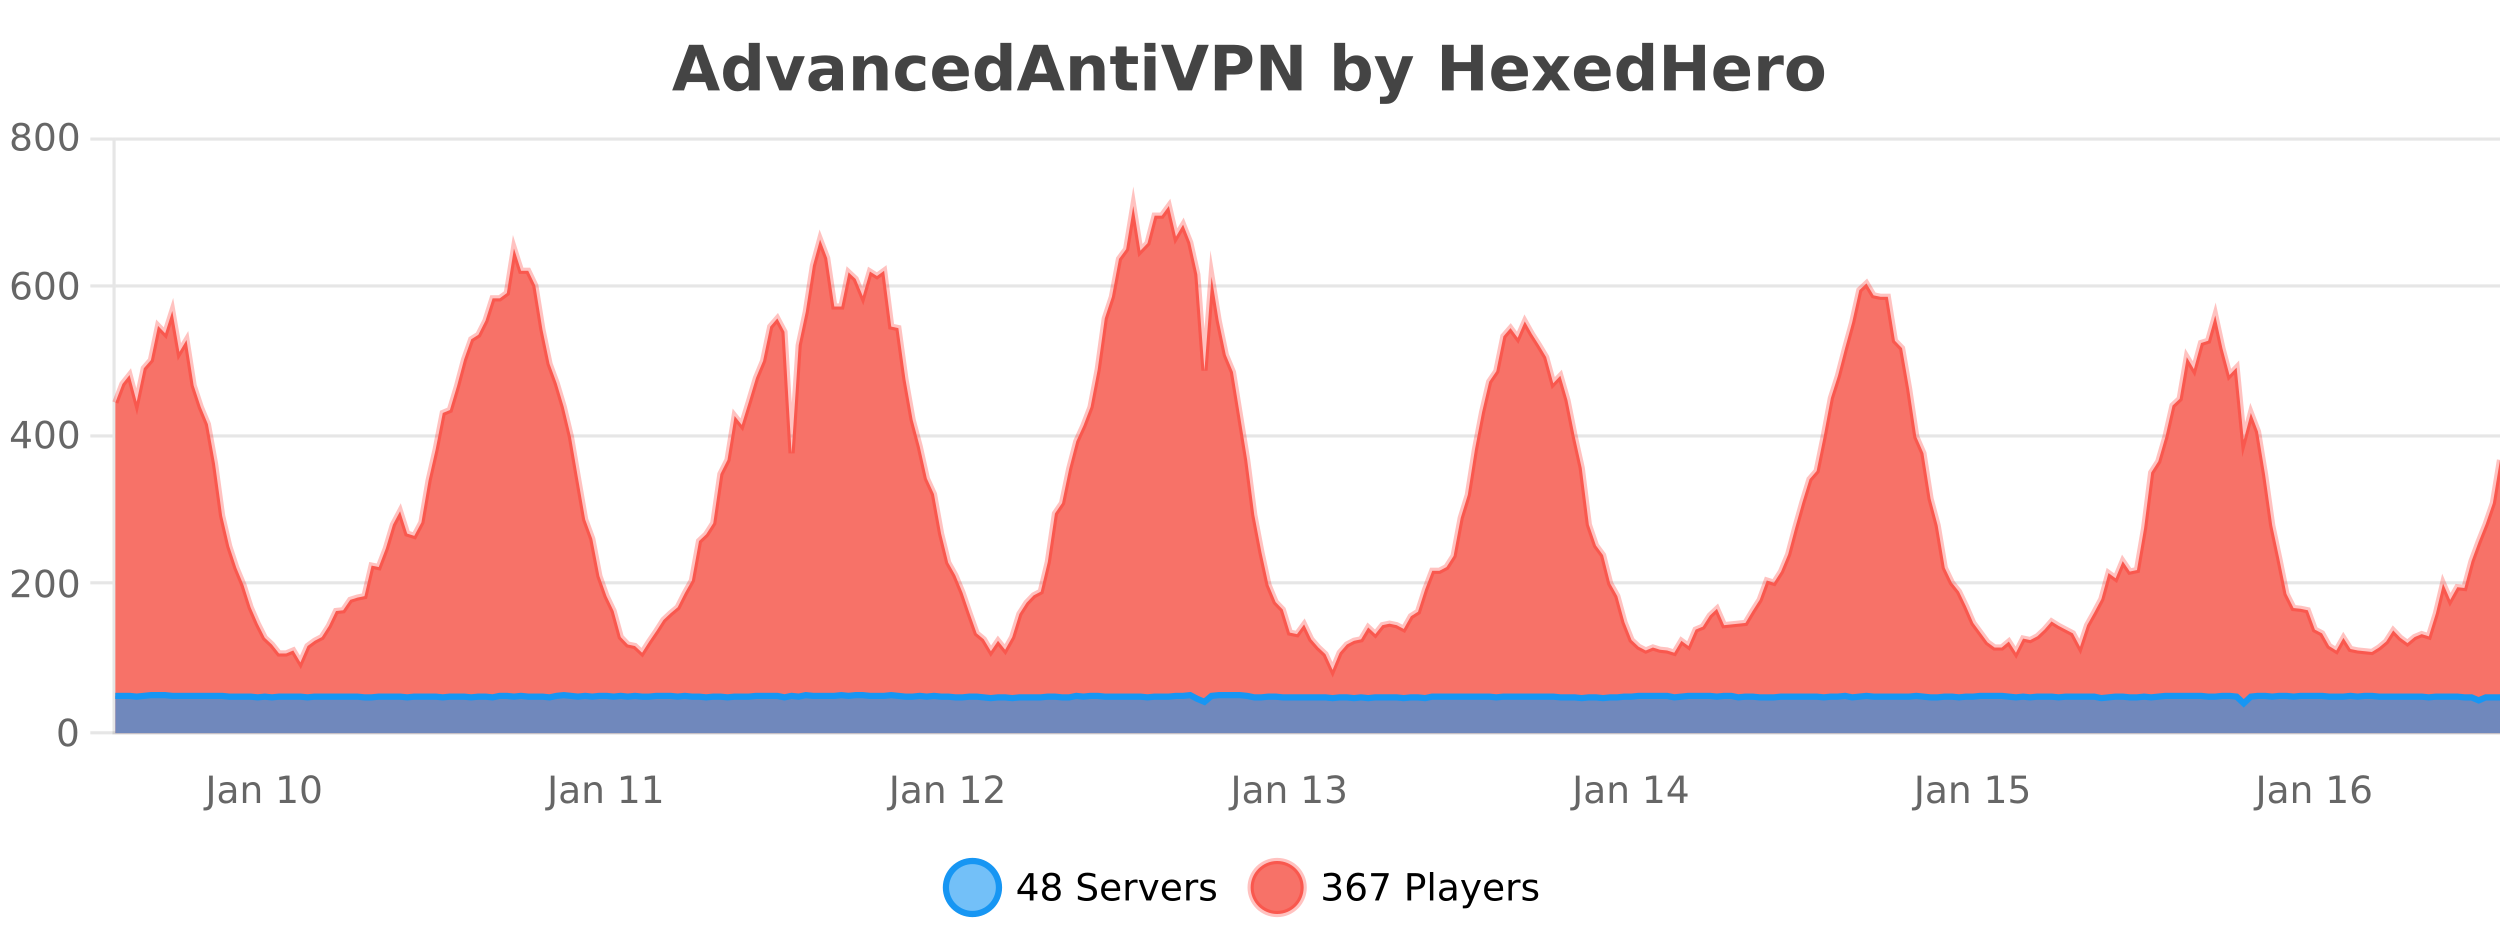 <?xml version="1.0" encoding="UTF-8"?>
<svg xmlns="http://www.w3.org/2000/svg" xmlns:xlink="http://www.w3.org/1999/xlink" width="800pt" height="300pt" viewBox="0 0 800 300" version="1.1">
<defs>
<clipPath id="clip1">
  <path d="M 274 263 L 348 263 L 348 300 L 274 300 Z M 274 263 "/>
</clipPath>
<clipPath id="clip2">
  <path d="M 371 263 L 446 263 L 446 300 L 371 300 Z M 371 263 "/>
</clipPath>
<clipPath id="clip3">
  <path d="M 36.906 65 L 800 65 L 800 234.602 L 36.906 234.602 Z M 36.906 65 "/>
</clipPath>
<clipPath id="clip4">
  <path d="M 35.906 43 L 800 43 L 800 235.602 L 35.906 235.602 Z M 35.906 43 "/>
</clipPath>
<clipPath id="clip5">
  <path d="M 36.906 222 L 800 222 L 800 234.602 L 36.906 234.602 Z M 36.906 222 "/>
</clipPath>
<clipPath id="clip6">
  <path d="M 35.906 194 L 800 194 L 800 235.602 L 35.906 235.602 Z M 35.906 194 "/>
</clipPath>
</defs>
<g id="surface44771">
<rect x="0" y="0" width="800" height="300" style="fill:rgb(100%,100%,100%);fill-opacity:1;stroke:none;"/>
<path style="fill:none;stroke-width:1;stroke-linecap:butt;stroke-linejoin:miter;stroke:rgb(0%,0%,0%);stroke-opacity:0.098;stroke-miterlimit:10;" d="M 37 234.5 L 800 234.5 "/>
<path style="fill:none;stroke-width:1;stroke-linecap:butt;stroke-linejoin:miter;stroke:rgb(0%,0%,0%);stroke-opacity:0.098;stroke-miterlimit:10;" d="M 28.906 234.5 L 36 234.5 "/>
<path style="fill:none;stroke-width:1;stroke-linecap:butt;stroke-linejoin:miter;stroke:rgb(0%,0%,0%);stroke-opacity:0.098;stroke-miterlimit:10;" d="M 37 186.5 L 800 186.5 "/>
<path style="fill:none;stroke-width:1;stroke-linecap:butt;stroke-linejoin:miter;stroke:rgb(0%,0%,0%);stroke-opacity:0.098;stroke-miterlimit:10;" d="M 28.906 186.5 L 36 186.5 "/>
<path style="fill:none;stroke-width:1;stroke-linecap:butt;stroke-linejoin:miter;stroke:rgb(0%,0%,0%);stroke-opacity:0.098;stroke-miterlimit:10;" d="M 37 139.5 L 800 139.5 "/>
<path style="fill:none;stroke-width:1;stroke-linecap:butt;stroke-linejoin:miter;stroke:rgb(0%,0%,0%);stroke-opacity:0.098;stroke-miterlimit:10;" d="M 28.906 139.5 L 36 139.5 "/>
<path style="fill:none;stroke-width:1;stroke-linecap:butt;stroke-linejoin:miter;stroke:rgb(0%,0%,0%);stroke-opacity:0.098;stroke-miterlimit:10;" d="M 37 91.5 L 800 91.5 "/>
<path style="fill:none;stroke-width:1;stroke-linecap:butt;stroke-linejoin:miter;stroke:rgb(0%,0%,0%);stroke-opacity:0.098;stroke-miterlimit:10;" d="M 28.906 91.5 L 36 91.5 "/>
<path style="fill:none;stroke-width:1;stroke-linecap:butt;stroke-linejoin:miter;stroke:rgb(0%,0%,0%);stroke-opacity:0.098;stroke-miterlimit:10;" d="M 37 44.5 L 800 44.5 "/>
<path style="fill:none;stroke-width:1;stroke-linecap:butt;stroke-linejoin:miter;stroke:rgb(0%,0%,0%);stroke-opacity:0.098;stroke-miterlimit:10;" d="M 28.906 44.5 L 36 44.5 "/>
<path style=" stroke:none;fill-rule:nonzero;fill:rgb(9.02%,58.824%,95.294%);fill-opacity:0.6;" d="M 319.672 284 C 319.672 288.688 315.871 292.484 311.188 292.484 C 306.5 292.484 302.699 288.688 302.699 284 C 302.699 279.312 306.5 275.516 311.188 275.516 C 315.871 275.516 319.672 279.312 319.672 284 Z M 319.672 284 "/>
<g clip-path="url(#clip1)" clip-rule="nonzero">
<path style="fill:none;stroke-width:2;stroke-linecap:butt;stroke-linejoin:miter;stroke:rgb(9.02%,58.824%,95.294%);stroke-opacity:1;stroke-miterlimit:10;" d="M 319.672 284 C 319.672 288.688 315.871 292.484 311.188 292.484 C 306.5 292.484 302.699 288.688 302.699 284 C 302.699 279.312 306.5 275.516 311.188 275.516 C 315.871 275.516 319.672 279.312 319.672 284 Z M 319.672 284 "/>
</g>
<path style=" stroke:none;fill-rule:nonzero;fill:rgb(0%,0%,0%);fill-opacity:1;" d="M 329.531 280.438 L 326.547 285.109 L 329.531 285.109 Z M 329.219 279.406 L 330.719 279.406 L 330.719 285.109 L 331.969 285.109 L 331.969 286.094 L 330.719 286.094 L 330.719 288.156 L 329.531 288.156 L 329.531 286.094 L 325.594 286.094 L 325.594 284.953 Z M 336.449 284 C 335.887 284 335.441 284.152 335.121 284.453 C 334.797 284.758 334.637 285.168 334.637 285.688 C 334.637 286.219 334.797 286.637 335.121 286.938 C 335.441 287.242 335.887 287.391 336.449 287.391 C 337.012 287.391 337.453 287.242 337.777 286.938 C 338.098 286.637 338.262 286.219 338.262 285.688 C 338.262 285.168 338.098 284.758 337.777 284.453 C 337.465 284.152 337.02 284 336.449 284 Z M 335.262 283.5 C 334.762 283.375 334.363 283.141 334.074 282.797 C 333.793 282.445 333.652 282.016 333.652 281.516 C 333.652 280.82 333.902 280.266 334.402 279.859 C 334.902 279.453 335.582 279.25 336.449 279.25 C 337.324 279.25 338.004 279.453 338.496 279.859 C 338.996 280.266 339.246 280.82 339.246 281.516 C 339.246 282.016 339.105 282.445 338.824 282.797 C 338.543 283.141 338.145 283.375 337.637 283.5 C 338.207 283.637 338.652 283.898 338.965 284.281 C 339.285 284.668 339.449 285.137 339.449 285.688 C 339.449 286.543 339.188 287.199 338.668 287.656 C 338.156 288.105 337.418 288.328 336.449 288.328 C 335.488 288.328 334.75 288.105 334.23 287.656 C 333.707 287.199 333.449 286.543 333.449 285.688 C 333.449 285.137 333.609 284.668 333.934 284.281 C 334.254 283.898 334.699 283.637 335.262 283.5 Z M 334.84 281.625 C 334.84 282.086 334.98 282.438 335.262 282.688 C 335.543 282.938 335.938 283.062 336.449 283.062 C 336.957 283.062 337.355 282.938 337.637 282.688 C 337.926 282.438 338.074 282.086 338.074 281.625 C 338.074 281.18 337.926 280.828 337.637 280.578 C 337.355 280.32 336.957 280.188 336.449 280.188 C 335.938 280.188 335.543 280.32 335.262 280.578 C 334.98 280.828 334.84 281.18 334.84 281.625 Z M 350.508 279.688 L 350.508 280.844 C 350.059 280.637 349.633 280.48 349.227 280.375 C 348.828 280.262 348.449 280.203 348.086 280.203 C 347.438 280.203 346.938 280.328 346.586 280.578 C 346.242 280.828 346.07 281.188 346.07 281.656 C 346.07 282.043 346.184 282.336 346.414 282.531 C 346.641 282.73 347.086 282.887 347.742 283 L 348.445 283.156 C 349.328 283.324 349.98 283.621 350.398 284.047 C 350.824 284.465 351.039 285.027 351.039 285.734 C 351.039 286.59 350.75 287.234 350.18 287.672 C 349.617 288.109 348.781 288.328 347.68 288.328 C 347.273 288.328 346.836 288.281 346.367 288.188 C 345.898 288.094 345.414 287.953 344.914 287.766 L 344.914 286.547 C 345.391 286.82 345.859 287.023 346.32 287.156 C 346.789 287.293 347.242 287.359 347.68 287.359 C 348.355 287.359 348.875 287.23 349.242 286.969 C 349.617 286.699 349.805 286.32 349.805 285.828 C 349.805 285.402 349.668 285.07 349.398 284.828 C 349.137 284.578 348.703 284.398 348.102 284.281 L 347.383 284.141 C 346.496 283.965 345.855 283.688 345.461 283.312 C 345.074 282.938 344.883 282.418 344.883 281.75 C 344.883 280.969 345.152 280.359 345.695 279.922 C 346.234 279.477 346.984 279.25 347.945 279.25 C 348.359 279.25 348.777 279.289 349.195 279.359 C 349.621 279.434 350.059 279.543 350.508 279.688 Z M 358.453 284.609 L 358.453 285.125 L 353.484 285.125 C 353.535 285.875 353.758 286.445 354.156 286.828 C 354.562 287.215 355.117 287.406 355.828 287.406 C 356.242 287.406 356.645 287.359 357.031 287.266 C 357.426 287.164 357.816 287.008 358.203 286.797 L 358.203 287.828 C 357.805 287.984 357.406 288.105 357 288.188 C 356.594 288.281 356.18 288.328 355.766 288.328 C 354.723 288.328 353.895 288.027 353.281 287.422 C 352.664 286.809 352.359 285.98 352.359 284.938 C 352.359 283.867 352.648 283.016 353.234 282.391 C 353.816 281.758 354.598 281.438 355.578 281.438 C 356.461 281.438 357.16 281.727 357.672 282.297 C 358.191 282.859 358.453 283.633 358.453 284.609 Z M 357.375 284.281 C 357.363 283.699 357.195 283.23 356.875 282.875 C 356.551 282.523 356.125 282.344 355.594 282.344 C 354.988 282.344 354.504 282.516 354.141 282.859 C 353.785 283.203 353.582 283.684 353.531 284.297 Z M 364.023 282.594 C 363.898 282.531 363.762 282.484 363.617 282.453 C 363.48 282.414 363.324 282.391 363.148 282.391 C 362.543 282.391 362.074 282.59 361.742 282.984 C 361.418 283.383 361.258 283.953 361.258 284.703 L 361.258 288.156 L 360.18 288.156 L 360.18 281.594 L 361.258 281.594 L 361.258 282.609 C 361.484 282.215 361.781 281.922 362.148 281.734 C 362.512 281.539 362.953 281.438 363.477 281.438 C 363.547 281.438 363.625 281.445 363.711 281.453 C 363.805 281.465 363.902 281.48 364.008 281.5 Z M 364.379 281.594 L 365.52 281.594 L 367.566 287.094 L 369.629 281.594 L 370.77 281.594 L 368.301 288.156 L 366.832 288.156 Z M 377.871 284.609 L 377.871 285.125 L 372.902 285.125 C 372.953 285.875 373.176 286.445 373.574 286.828 C 373.98 287.215 374.535 287.406 375.246 287.406 C 375.66 287.406 376.062 287.359 376.449 287.266 C 376.844 287.164 377.234 287.008 377.621 286.797 L 377.621 287.828 C 377.223 287.984 376.824 288.105 376.418 288.188 C 376.012 288.281 375.598 288.328 375.184 288.328 C 374.141 288.328 373.312 288.027 372.699 287.422 C 372.082 286.809 371.777 285.98 371.777 284.938 C 371.777 283.867 372.066 283.016 372.652 282.391 C 373.234 281.758 374.016 281.438 374.996 281.438 C 375.879 281.438 376.578 281.727 377.09 282.297 C 377.609 282.859 377.871 283.633 377.871 284.609 Z M 376.793 284.281 C 376.781 283.699 376.613 283.23 376.293 282.875 C 375.969 282.523 375.543 282.344 375.012 282.344 C 374.406 282.344 373.922 282.516 373.559 282.859 C 373.203 283.203 373 283.684 372.949 284.297 Z M 383.441 282.594 C 383.316 282.531 383.18 282.484 383.035 282.453 C 382.898 282.414 382.742 282.391 382.566 282.391 C 381.961 282.391 381.492 282.59 381.16 282.984 C 380.836 283.383 380.676 283.953 380.676 284.703 L 380.676 288.156 L 379.598 288.156 L 379.598 281.594 L 380.676 281.594 L 380.676 282.609 C 380.902 282.215 381.199 281.922 381.566 281.734 C 381.93 281.539 382.371 281.438 382.895 281.438 C 382.965 281.438 383.043 281.445 383.129 281.453 C 383.223 281.465 383.32 281.48 383.426 281.5 Z M 388.75 281.781 L 388.75 282.812 C 388.445 282.656 388.129 282.543 387.797 282.469 C 387.473 282.387 387.133 282.344 386.781 282.344 C 386.25 282.344 385.848 282.43 385.578 282.594 C 385.305 282.75 385.172 282.996 385.172 283.328 C 385.172 283.578 385.266 283.777 385.453 283.922 C 385.648 284.059 386.039 284.188 386.625 284.312 L 386.984 284.406 C 387.754 284.562 388.301 284.793 388.625 285.094 C 388.945 285.398 389.109 285.812 389.109 286.344 C 389.109 286.961 388.863 287.445 388.375 287.797 C 387.895 288.152 387.234 288.328 386.391 288.328 C 386.035 288.328 385.664 288.289 385.281 288.219 C 384.906 288.156 384.508 288.059 384.094 287.922 L 384.094 286.797 C 384.488 287.008 384.879 287.164 385.266 287.266 C 385.648 287.371 386.035 287.422 386.422 287.422 C 386.922 287.422 387.305 287.34 387.578 287.172 C 387.859 286.996 388 286.746 388 286.422 C 388 286.133 387.898 285.906 387.703 285.75 C 387.504 285.594 387.07 285.445 386.406 285.297 L 386.031 285.219 C 385.363 285.074 384.879 284.855 384.578 284.562 C 384.285 284.273 384.141 283.875 384.141 283.375 C 384.141 282.75 384.359 282.273 384.797 281.938 C 385.234 281.605 385.852 281.438 386.656 281.438 C 387.051 281.438 387.426 281.469 387.781 281.531 C 388.133 281.586 388.457 281.668 388.75 281.781 Z M 321.188 277.016 "/>
<path style=" stroke:none;fill-rule:nonzero;fill:rgb(96.863%,44.706%,40.784%);fill-opacity:1;" d="M 417.172 284 C 417.172 288.688 413.375 292.484 408.688 292.484 C 404 292.484 400.203 288.688 400.203 284 C 400.203 279.312 404 275.516 408.688 275.516 C 413.375 275.516 417.172 279.312 417.172 284 Z M 417.172 284 "/>
<g clip-path="url(#clip2)" clip-rule="nonzero">
<path style="fill:none;stroke-width:2;stroke-linecap:butt;stroke-linejoin:miter;stroke:rgb(100%,4.706%,0%);stroke-opacity:0.247;stroke-miterlimit:10;" d="M 417.172 284 C 417.172 288.688 413.375 292.484 408.688 292.484 C 404 292.484 400.203 288.688 400.203 284 C 400.203 279.312 404 275.516 408.688 275.516 C 413.375 275.516 417.172 279.312 417.172 284 Z M 417.172 284 "/>
</g>
<path style=" stroke:none;fill-rule:nonzero;fill:rgb(0%,0%,0%);fill-opacity:1;" d="M 427.375 283.438 C 427.938 283.562 428.375 283.82 428.688 284.203 C 429.008 284.578 429.172 285.047 429.172 285.609 C 429.172 286.477 428.875 287.148 428.281 287.625 C 427.688 288.094 426.844 288.328 425.75 288.328 C 425.383 288.328 425.004 288.289 424.609 288.219 C 424.223 288.148 423.828 288.039 423.422 287.891 L 423.422 286.75 C 423.742 286.938 424.098 287.086 424.484 287.188 C 424.879 287.281 425.289 287.328 425.719 287.328 C 426.457 287.328 427.02 287.184 427.406 286.891 C 427.801 286.602 428 286.172 428 285.609 C 428 285.102 427.816 284.699 427.453 284.406 C 427.086 284.117 426.586 283.969 425.953 283.969 L 424.922 283.969 L 424.922 283 L 426 283 C 426.57 283 427.016 282.887 427.328 282.656 C 427.641 282.418 427.797 282.078 427.797 281.641 C 427.797 281.195 427.633 280.852 427.312 280.609 C 427 280.371 426.547 280.25 425.953 280.25 C 425.617 280.25 425.266 280.289 424.891 280.359 C 424.523 280.422 424.117 280.527 423.672 280.672 L 423.672 279.625 C 424.129 279.5 424.551 279.406 424.938 279.344 C 425.332 279.281 425.703 279.25 426.047 279.25 C 426.953 279.25 427.664 279.453 428.188 279.859 C 428.707 280.266 428.969 280.82 428.969 281.516 C 428.969 282.008 428.828 282.418 428.547 282.75 C 428.273 283.086 427.883 283.312 427.375 283.438 Z M 434.105 283.312 C 433.574 283.312 433.152 283.496 432.84 283.859 C 432.527 284.227 432.371 284.719 432.371 285.344 C 432.371 285.98 432.527 286.48 432.84 286.844 C 433.152 287.211 433.574 287.391 434.105 287.391 C 434.637 287.391 435.051 287.211 435.355 286.844 C 435.668 286.48 435.824 285.98 435.824 285.344 C 435.824 284.719 435.668 284.227 435.355 283.859 C 435.051 283.496 434.637 283.312 434.105 283.312 Z M 436.449 279.594 L 436.449 280.672 C 436.145 280.539 435.844 280.434 435.543 280.359 C 435.238 280.289 434.941 280.25 434.652 280.25 C 433.871 280.25 433.27 280.516 432.855 281.047 C 432.449 281.57 432.215 282.359 432.152 283.422 C 432.379 283.09 432.668 282.836 433.012 282.656 C 433.363 282.469 433.75 282.375 434.168 282.375 C 435.043 282.375 435.734 282.641 436.246 283.172 C 436.754 283.703 437.012 284.43 437.012 285.344 C 437.012 286.25 436.746 286.977 436.215 287.516 C 435.684 288.059 434.98 288.328 434.105 288.328 C 433.082 288.328 432.309 287.945 431.777 287.172 C 431.246 286.391 430.98 285.266 430.98 283.797 C 430.98 282.414 431.309 281.309 431.965 280.484 C 432.621 279.664 433.5 279.25 434.605 279.25 C 434.895 279.25 435.191 279.281 435.496 279.344 C 435.797 279.398 436.113 279.48 436.449 279.594 Z M 438.758 279.406 L 444.383 279.406 L 444.383 279.906 L 441.211 288.156 L 439.977 288.156 L 442.961 280.406 L 438.758 280.406 Z M 451.578 280.375 L 451.578 283.672 L 453.062 283.672 C 453.613 283.672 454.039 283.531 454.344 283.25 C 454.645 282.961 454.797 282.547 454.797 282.016 C 454.797 281.496 454.645 281.094 454.344 280.812 C 454.039 280.523 453.613 280.375 453.062 280.375 Z M 450.391 279.406 L 453.062 279.406 C 454.051 279.406 454.797 279.633 455.297 280.078 C 455.797 280.516 456.047 281.164 456.047 282.016 C 456.047 282.883 455.797 283.539 455.297 283.984 C 454.797 284.422 454.051 284.641 453.062 284.641 L 451.578 284.641 L 451.578 288.156 L 450.391 288.156 Z M 457.582 279.031 L 458.66 279.031 L 458.66 288.156 L 457.582 288.156 Z M 463.898 284.859 C 463.031 284.859 462.43 284.961 462.086 285.156 C 461.75 285.355 461.586 285.695 461.586 286.172 C 461.586 286.559 461.711 286.867 461.961 287.094 C 462.219 287.312 462.562 287.422 462.992 287.422 C 463.594 287.422 464.074 287.215 464.43 286.797 C 464.793 286.371 464.977 285.805 464.977 285.094 L 464.977 284.859 Z M 466.055 284.406 L 466.055 288.156 L 464.977 288.156 L 464.977 287.156 C 464.727 287.555 464.418 287.852 464.055 288.047 C 463.688 288.234 463.242 288.328 462.711 288.328 C 462.031 288.328 461.496 288.141 461.102 287.766 C 460.703 287.383 460.508 286.875 460.508 286.25 C 460.508 285.512 460.75 284.953 461.242 284.578 C 461.742 284.203 462.48 284.016 463.461 284.016 L 464.977 284.016 L 464.977 283.906 C 464.977 283.406 464.809 283.023 464.477 282.75 C 464.152 282.48 463.699 282.344 463.117 282.344 C 462.742 282.344 462.371 282.391 462.008 282.484 C 461.652 282.578 461.312 282.715 460.992 282.891 L 460.992 281.891 C 461.387 281.734 461.766 281.621 462.133 281.547 C 462.508 281.477 462.871 281.438 463.227 281.438 C 464.172 281.438 464.883 281.684 465.352 282.172 C 465.82 282.664 466.055 283.406 466.055 284.406 Z M 471.004 288.766 C 470.699 289.547 470.402 290.055 470.113 290.297 C 469.82 290.535 469.434 290.656 468.957 290.656 L 468.098 290.656 L 468.098 289.75 L 468.723 289.75 C 469.023 289.75 469.254 289.676 469.41 289.531 C 469.574 289.395 469.758 289.066 469.957 288.547 L 470.16 288.047 L 467.504 281.594 L 468.645 281.594 L 470.691 286.719 L 472.754 281.594 L 473.895 281.594 Z M 480.996 284.609 L 480.996 285.125 L 476.027 285.125 C 476.078 285.875 476.301 286.445 476.699 286.828 C 477.105 287.215 477.66 287.406 478.371 287.406 C 478.785 287.406 479.188 287.359 479.574 287.266 C 479.969 287.164 480.359 287.008 480.746 286.797 L 480.746 287.828 C 480.348 287.984 479.949 288.105 479.543 288.188 C 479.137 288.281 478.723 288.328 478.309 288.328 C 477.266 288.328 476.438 288.027 475.824 287.422 C 475.207 286.809 474.902 285.98 474.902 284.938 C 474.902 283.867 475.191 283.016 475.777 282.391 C 476.359 281.758 477.141 281.438 478.121 281.438 C 479.004 281.438 479.703 281.727 480.215 282.297 C 480.734 282.859 480.996 283.633 480.996 284.609 Z M 479.918 284.281 C 479.906 283.699 479.738 283.23 479.418 282.875 C 479.094 282.523 478.668 282.344 478.137 282.344 C 477.531 282.344 477.047 282.516 476.684 282.859 C 476.328 283.203 476.125 283.684 476.074 284.297 Z M 486.566 282.594 C 486.441 282.531 486.305 282.484 486.16 282.453 C 486.023 282.414 485.867 282.391 485.691 282.391 C 485.086 282.391 484.617 282.59 484.285 282.984 C 483.961 283.383 483.801 283.953 483.801 284.703 L 483.801 288.156 L 482.723 288.156 L 482.723 281.594 L 483.801 281.594 L 483.801 282.609 C 484.027 282.215 484.324 281.922 484.691 281.734 C 485.055 281.539 485.496 281.438 486.02 281.438 C 486.09 281.438 486.168 281.445 486.254 281.453 C 486.348 281.465 486.445 281.48 486.551 281.5 Z M 491.875 281.781 L 491.875 282.812 C 491.57 282.656 491.254 282.543 490.922 282.469 C 490.598 282.387 490.258 282.344 489.906 282.344 C 489.375 282.344 488.973 282.43 488.703 282.594 C 488.43 282.75 488.297 282.996 488.297 283.328 C 488.297 283.578 488.391 283.777 488.578 283.922 C 488.773 284.059 489.164 284.188 489.75 284.312 L 490.109 284.406 C 490.879 284.562 491.426 284.793 491.75 285.094 C 492.07 285.398 492.234 285.812 492.234 286.344 C 492.234 286.961 491.988 287.445 491.5 287.797 C 491.02 288.152 490.359 288.328 489.516 288.328 C 489.16 288.328 488.789 288.289 488.406 288.219 C 488.031 288.156 487.633 288.059 487.219 287.922 L 487.219 286.797 C 487.613 287.008 488.004 287.164 488.391 287.266 C 488.773 287.371 489.16 287.422 489.547 287.422 C 490.047 287.422 490.43 287.34 490.703 287.172 C 490.984 286.996 491.125 286.746 491.125 286.422 C 491.125 286.133 491.023 285.906 490.828 285.75 C 490.629 285.594 490.195 285.445 489.531 285.297 L 489.156 285.219 C 488.488 285.074 488.004 284.855 487.703 284.562 C 487.41 284.273 487.266 283.875 487.266 283.375 C 487.266 282.75 487.484 282.273 487.922 281.938 C 488.359 281.605 488.977 281.438 489.781 281.438 C 490.176 281.438 490.551 281.469 490.906 281.531 C 491.258 281.586 491.582 281.668 491.875 281.781 Z M 418.688 277.016 "/>
<path style=" stroke:none;fill-rule:nonzero;fill:rgb(26.667%,26.667%,26.667%);fill-opacity:1;" d="M 225.688 26.266 L 219.812 26.266 L 218.875 28.922 L 215.094 28.922 L 220.5 14.344 L 224.984 14.344 L 230.375 28.922 L 226.609 28.922 Z M 220.75 23.562 L 224.734 23.562 L 222.75 17.766 Z M 239.602 19.578 L 239.602 13.719 L 243.117 13.719 L 243.117 28.922 L 239.602 28.922 L 239.602 27.344 C 239.121 27.992 238.59 28.465 238.008 28.766 C 237.422 29.055 236.75 29.203 235.992 29.203 C 234.648 29.203 233.543 28.668 232.68 27.594 C 231.812 26.523 231.383 25.148 231.383 23.469 C 231.383 21.781 231.812 20.402 232.68 19.328 C 233.543 18.258 234.648 17.719 235.992 17.719 C 236.75 17.719 237.422 17.871 238.008 18.172 C 238.59 18.477 239.121 18.945 239.602 19.578 Z M 237.289 26.672 C 238.039 26.672 238.609 26.402 239.008 25.859 C 239.402 25.309 239.602 24.512 239.602 23.469 C 239.602 22.43 239.402 21.637 239.008 21.094 C 238.609 20.543 238.039 20.266 237.289 20.266 C 236.547 20.266 235.98 20.543 235.586 21.094 C 235.188 21.637 234.992 22.43 234.992 23.469 C 234.992 24.512 235.188 25.309 235.586 25.859 C 235.98 26.402 236.547 26.672 237.289 26.672 Z M 245.094 17.984 L 248.594 17.984 L 251.328 25.547 L 254.031 17.984 L 257.547 17.984 L 253.234 28.922 L 249.391 28.922 Z M 264.41 24 C 263.68 24 263.133 24.125 262.77 24.375 C 262.402 24.617 262.223 24.98 262.223 25.469 C 262.223 25.906 262.367 26.25 262.66 26.5 C 262.961 26.75 263.371 26.875 263.895 26.875 C 264.551 26.875 265.102 26.641 265.551 26.172 C 266.008 25.703 266.238 25.117 266.238 24.406 L 266.238 24 Z M 269.754 22.688 L 269.754 28.922 L 266.238 28.922 L 266.238 27.297 C 265.77 27.965 265.238 28.449 264.645 28.75 C 264.059 29.051 263.348 29.203 262.504 29.203 C 261.379 29.203 260.461 28.875 259.754 28.219 C 259.043 27.555 258.691 26.695 258.691 25.641 C 258.691 24.359 259.129 23.422 260.004 22.828 C 260.887 22.227 262.277 21.922 264.176 21.922 L 266.238 21.922 L 266.238 21.641 C 266.238 21.09 266.02 20.688 265.582 20.438 C 265.145 20.18 264.461 20.047 263.535 20.047 C 262.785 20.047 262.086 20.125 261.441 20.281 C 260.793 20.43 260.195 20.648 259.645 20.938 L 259.645 18.281 C 260.395 18.094 261.145 17.953 261.895 17.859 C 262.652 17.766 263.414 17.719 264.176 17.719 C 266.145 17.719 267.566 18.109 268.441 18.891 C 269.316 19.664 269.754 20.93 269.754 22.688 Z M 284 22.266 L 284 28.922 L 280.484 28.922 L 280.484 23.828 C 280.484 22.883 280.461 22.23 280.422 21.875 C 280.379 21.512 280.305 21.246 280.203 21.078 C 280.066 20.852 279.879 20.672 279.641 20.547 C 279.41 20.422 279.145 20.359 278.844 20.359 C 278.113 20.359 277.539 20.641 277.125 21.203 C 276.707 21.766 276.5 22.547 276.5 23.547 L 276.5 28.922 L 273.016 28.922 L 273.016 17.984 L 276.5 17.984 L 276.5 19.578 C 277.031 18.945 277.594 18.477 278.188 18.172 C 278.781 17.871 279.43 17.719 280.141 17.719 C 281.41 17.719 282.367 18.109 283.016 18.891 C 283.672 19.664 284 20.789 284 22.266 Z M 296.082 18.328 L 296.082 21.172 C 295.613 20.852 295.137 20.609 294.66 20.453 C 294.18 20.297 293.68 20.219 293.16 20.219 C 292.191 20.219 291.43 20.508 290.879 21.078 C 290.336 21.641 290.066 22.438 290.066 23.469 C 290.066 24.492 290.336 25.289 290.879 25.859 C 291.43 26.422 292.191 26.703 293.16 26.703 C 293.711 26.703 294.23 26.625 294.723 26.469 C 295.211 26.305 295.664 26.059 296.082 25.734 L 296.082 28.594 C 295.539 28.805 294.988 28.953 294.426 29.047 C 293.863 29.148 293.293 29.203 292.723 29.203 C 290.754 29.203 289.211 28.699 288.098 27.688 C 286.98 26.68 286.426 25.273 286.426 23.469 C 286.426 21.656 286.98 20.246 288.098 19.234 C 289.211 18.227 290.754 17.719 292.723 17.719 C 293.293 17.719 293.855 17.773 294.41 17.875 C 294.973 17.969 295.527 18.121 296.082 18.328 Z M 310.016 23.422 L 310.016 24.422 L 301.844 24.422 C 301.926 25.246 302.223 25.859 302.734 26.266 C 303.242 26.672 303.953 26.875 304.859 26.875 C 305.598 26.875 306.352 26.766 307.125 26.547 C 307.895 26.328 308.688 26 309.5 25.562 L 309.5 28.25 C 308.676 28.562 307.848 28.797 307.016 28.953 C 306.191 29.117 305.367 29.203 304.547 29.203 C 302.566 29.203 301.023 28.703 299.922 27.703 C 298.828 26.695 298.281 25.281 298.281 23.469 C 298.281 21.68 298.816 20.273 299.891 19.25 C 300.973 18.23 302.457 17.719 304.344 17.719 C 306.062 17.719 307.438 18.242 308.469 19.281 C 309.5 20.312 310.016 21.695 310.016 23.422 Z M 306.422 22.266 C 306.422 21.602 306.227 21.062 305.844 20.656 C 305.457 20.25 304.953 20.047 304.328 20.047 C 303.648 20.047 303.098 20.242 302.672 20.625 C 302.254 21 301.992 21.547 301.891 22.266 Z M 320.109 19.578 L 320.109 13.719 L 323.625 13.719 L 323.625 28.922 L 320.109 28.922 L 320.109 27.344 C 319.629 27.992 319.098 28.465 318.516 28.766 C 317.93 29.055 317.258 29.203 316.5 29.203 C 315.156 29.203 314.051 28.668 313.188 27.594 C 312.32 26.523 311.891 25.148 311.891 23.469 C 311.891 21.781 312.32 20.402 313.188 19.328 C 314.051 18.258 315.156 17.719 316.5 17.719 C 317.258 17.719 317.93 17.871 318.516 18.172 C 319.098 18.477 319.629 18.945 320.109 19.578 Z M 317.797 26.672 C 318.547 26.672 319.117 26.402 319.516 25.859 C 319.91 25.309 320.109 24.512 320.109 23.469 C 320.109 22.43 319.91 21.637 319.516 21.094 C 319.117 20.543 318.547 20.266 317.797 20.266 C 317.055 20.266 316.488 20.543 316.094 21.094 C 315.695 21.637 315.5 22.43 315.5 23.469 C 315.5 24.512 315.695 25.309 316.094 25.859 C 316.488 26.402 317.055 26.672 317.797 26.672 Z M 335.992 26.266 L 330.117 26.266 L 329.18 28.922 L 325.398 28.922 L 330.805 14.344 L 335.289 14.344 L 340.68 28.922 L 336.914 28.922 Z M 331.055 23.562 L 335.039 23.562 L 333.055 17.766 Z M 353.453 22.266 L 353.453 28.922 L 349.938 28.922 L 349.938 23.828 C 349.938 22.883 349.914 22.23 349.875 21.875 C 349.832 21.512 349.758 21.246 349.656 21.078 C 349.52 20.852 349.332 20.672 349.094 20.547 C 348.863 20.422 348.598 20.359 348.297 20.359 C 347.566 20.359 346.992 20.641 346.578 21.203 C 346.16 21.766 345.953 22.547 345.953 23.547 L 345.953 28.922 L 342.469 28.922 L 342.469 17.984 L 345.953 17.984 L 345.953 19.578 C 346.484 18.945 347.047 18.477 347.641 18.172 C 348.234 17.871 348.883 17.719 349.594 17.719 C 350.863 17.719 351.82 18.109 352.469 18.891 C 353.125 19.664 353.453 20.789 353.453 22.266 Z M 360.52 14.875 L 360.52 17.984 L 364.129 17.984 L 364.129 20.484 L 360.52 20.484 L 360.52 25.125 C 360.52 25.637 360.617 25.98 360.816 26.156 C 361.023 26.336 361.426 26.422 362.02 26.422 L 363.816 26.422 L 363.816 28.922 L 360.816 28.922 C 359.441 28.922 358.461 28.637 357.879 28.062 C 357.305 27.48 357.02 26.5 357.02 25.125 L 357.02 20.484 L 355.285 20.484 L 355.285 17.984 L 357.02 17.984 L 357.02 14.875 Z M 366.266 17.984 L 369.75 17.984 L 369.75 28.922 L 366.266 28.922 Z M 366.266 13.719 L 369.75 13.719 L 369.75 16.578 L 366.266 16.578 Z M 371.531 14.344 L 375.312 14.344 L 379.188 25.109 L 383.047 14.344 L 386.812 14.344 L 381.422 28.922 L 376.938 28.922 Z M 388.758 14.344 L 394.992 14.344 C 396.844 14.344 398.266 14.758 399.258 15.578 C 400.258 16.402 400.758 17.574 400.758 19.094 C 400.758 20.625 400.258 21.805 399.258 22.625 C 398.266 23.449 396.844 23.859 394.992 23.859 L 392.508 23.859 L 392.508 28.922 L 388.758 28.922 Z M 392.508 17.062 L 392.508 21.141 L 394.586 21.141 C 395.312 21.141 395.875 20.965 396.273 20.609 C 396.68 20.258 396.883 19.75 396.883 19.094 C 396.883 18.449 396.68 17.949 396.273 17.594 C 395.875 17.242 395.312 17.062 394.586 17.062 Z M 403.414 14.344 L 407.602 14.344 L 412.914 24.344 L 412.914 14.344 L 416.477 14.344 L 416.477 28.922 L 412.273 28.922 L 406.977 18.922 L 406.977 28.922 L 403.414 28.922 Z M 432.773 26.672 C 433.523 26.672 434.094 26.402 434.492 25.859 C 434.887 25.309 435.086 24.512 435.086 23.469 C 435.086 22.43 434.887 21.637 434.492 21.094 C 434.094 20.543 433.523 20.266 432.773 20.266 C 432.023 20.266 431.445 20.543 431.039 21.094 C 430.641 21.637 430.445 22.43 430.445 23.469 C 430.445 24.5 430.641 25.293 431.039 25.844 C 431.445 26.398 432.023 26.672 432.773 26.672 Z M 430.445 19.578 C 430.934 18.945 431.469 18.477 432.055 18.172 C 432.637 17.871 433.309 17.719 434.07 17.719 C 435.422 17.719 436.531 18.258 437.398 19.328 C 438.262 20.402 438.695 21.781 438.695 23.469 C 438.695 25.148 438.262 26.523 437.398 27.594 C 436.531 28.668 435.422 29.203 434.07 29.203 C 433.309 29.203 432.637 29.051 432.055 28.75 C 431.469 28.449 430.934 27.98 430.445 27.344 L 430.445 28.922 L 426.961 28.922 L 426.961 13.719 L 430.445 13.719 Z M 439.84 17.984 L 443.324 17.984 L 446.277 25.406 L 448.777 17.984 L 452.262 17.984 L 447.668 29.953 C 447.207 31.172 446.668 32.02 446.043 32.5 C 445.426 32.988 444.621 33.234 443.621 33.234 L 441.59 33.234 L 441.59 30.938 L 442.684 30.938 C 443.277 30.938 443.707 30.844 443.98 30.656 C 444.25 30.469 444.457 30.129 444.605 29.641 L 444.715 29.344 Z M 461.434 14.344 L 465.184 14.344 L 465.184 19.891 L 470.73 19.891 L 470.73 14.344 L 474.496 14.344 L 474.496 28.922 L 470.73 28.922 L 470.73 22.734 L 465.184 22.734 L 465.184 28.922 L 461.434 28.922 Z M 488.922 23.422 L 488.922 24.422 L 480.75 24.422 C 480.832 25.246 481.129 25.859 481.641 26.266 C 482.148 26.672 482.859 26.875 483.766 26.875 C 484.504 26.875 485.258 26.766 486.031 26.547 C 486.801 26.328 487.594 26 488.406 25.562 L 488.406 28.25 C 487.582 28.562 486.754 28.797 485.922 28.953 C 485.098 29.117 484.273 29.203 483.453 29.203 C 481.473 29.203 479.93 28.703 478.828 27.703 C 477.734 26.695 477.188 25.281 477.188 23.469 C 477.188 21.68 477.723 20.273 478.797 19.25 C 479.879 18.23 481.363 17.719 483.25 17.719 C 484.969 17.719 486.344 18.242 487.375 19.281 C 488.406 20.312 488.922 21.695 488.922 23.422 Z M 485.328 22.266 C 485.328 21.602 485.133 21.062 484.75 20.656 C 484.363 20.25 483.859 20.047 483.234 20.047 C 482.555 20.047 482.004 20.242 481.578 20.625 C 481.16 21 480.898 21.547 480.797 22.266 Z M 494.328 23.328 L 490.391 17.984 L 494.094 17.984 L 496.328 21.219 L 498.594 17.984 L 502.297 17.984 L 498.344 23.312 L 502.484 28.922 L 498.781 28.922 L 496.328 25.469 L 493.891 28.922 L 490.188 28.922 Z M 515.387 23.422 L 515.387 24.422 L 507.215 24.422 C 507.297 25.246 507.594 25.859 508.105 26.266 C 508.613 26.672 509.324 26.875 510.23 26.875 C 510.969 26.875 511.723 26.766 512.496 26.547 C 513.266 26.328 514.059 26 514.871 25.562 L 514.871 28.25 C 514.047 28.562 513.219 28.797 512.387 28.953 C 511.562 29.117 510.738 29.203 509.918 29.203 C 507.938 29.203 506.395 28.703 505.293 27.703 C 504.199 26.695 503.652 25.281 503.652 23.469 C 503.652 21.68 504.188 20.273 505.262 19.25 C 506.344 18.23 507.828 17.719 509.715 17.719 C 511.434 17.719 512.809 18.242 513.84 19.281 C 514.871 20.312 515.387 21.695 515.387 23.422 Z M 511.793 22.266 C 511.793 21.602 511.598 21.062 511.215 20.656 C 510.828 20.25 510.324 20.047 509.699 20.047 C 509.02 20.047 508.469 20.242 508.043 20.625 C 507.625 21 507.363 21.547 507.262 22.266 Z M 525.484 19.578 L 525.484 13.719 L 529 13.719 L 529 28.922 L 525.484 28.922 L 525.484 27.344 C 525.004 27.992 524.473 28.465 523.891 28.766 C 523.305 29.055 522.633 29.203 521.875 29.203 C 520.531 29.203 519.426 28.668 518.562 27.594 C 517.695 26.523 517.266 25.148 517.266 23.469 C 517.266 21.781 517.695 20.402 518.562 19.328 C 519.426 18.258 520.531 17.719 521.875 17.719 C 522.633 17.719 523.305 17.871 523.891 18.172 C 524.473 18.477 525.004 18.945 525.484 19.578 Z M 523.172 26.672 C 523.922 26.672 524.492 26.402 524.891 25.859 C 525.285 25.309 525.484 24.512 525.484 23.469 C 525.484 22.43 525.285 21.637 524.891 21.094 C 524.492 20.543 523.922 20.266 523.172 20.266 C 522.43 20.266 521.863 20.543 521.469 21.094 C 521.07 21.637 520.875 22.43 520.875 23.469 C 520.875 24.512 521.07 25.309 521.469 25.859 C 521.863 26.402 522.43 26.672 523.172 26.672 Z M 532.516 14.344 L 536.266 14.344 L 536.266 19.891 L 541.812 19.891 L 541.812 14.344 L 545.578 14.344 L 545.578 28.922 L 541.812 28.922 L 541.812 22.734 L 536.266 22.734 L 536.266 28.922 L 532.516 28.922 Z M 560.008 23.422 L 560.008 24.422 L 551.836 24.422 C 551.918 25.246 552.215 25.859 552.727 26.266 C 553.234 26.672 553.945 26.875 554.852 26.875 C 555.59 26.875 556.344 26.766 557.117 26.547 C 557.887 26.328 558.68 26 559.492 25.562 L 559.492 28.25 C 558.668 28.562 557.84 28.797 557.008 28.953 C 556.184 29.117 555.359 29.203 554.539 29.203 C 552.559 29.203 551.016 28.703 549.914 27.703 C 548.82 26.695 548.273 25.281 548.273 23.469 C 548.273 21.68 548.809 20.273 549.883 19.25 C 550.965 18.23 552.449 17.719 554.336 17.719 C 556.055 17.719 557.43 18.242 558.461 19.281 C 559.492 20.312 560.008 21.695 560.008 23.422 Z M 556.414 22.266 C 556.414 21.602 556.219 21.062 555.836 20.656 C 555.449 20.25 554.945 20.047 554.32 20.047 C 553.641 20.047 553.09 20.242 552.664 20.625 C 552.246 21 551.984 21.547 551.883 22.266 Z M 570.789 20.969 C 570.477 20.824 570.168 20.719 569.867 20.656 C 569.562 20.586 569.262 20.547 568.961 20.547 C 568.055 20.547 567.355 20.836 566.867 21.406 C 566.387 21.98 566.148 22.805 566.148 23.875 L 566.148 28.922 L 562.664 28.922 L 562.664 17.984 L 566.148 17.984 L 566.148 19.781 C 566.594 19.062 567.109 18.543 567.695 18.219 C 568.277 17.887 568.977 17.719 569.789 17.719 C 569.914 17.719 570.043 17.727 570.18 17.734 C 570.312 17.746 570.512 17.766 570.773 17.797 Z M 577.73 20.219 C 576.949 20.219 576.355 20.5 575.949 21.062 C 575.543 21.617 575.34 22.418 575.34 23.469 C 575.34 24.512 575.543 25.312 575.949 25.875 C 576.355 26.43 576.949 26.703 577.73 26.703 C 578.488 26.703 579.066 26.43 579.465 25.875 C 579.871 25.312 580.074 24.512 580.074 23.469 C 580.074 22.418 579.871 21.617 579.465 21.062 C 579.066 20.5 578.488 20.219 577.73 20.219 Z M 577.73 17.719 C 579.605 17.719 581.066 18.23 582.121 19.25 C 583.184 20.262 583.715 21.668 583.715 23.469 C 583.715 25.262 583.184 26.668 582.121 27.688 C 581.066 28.699 579.605 29.203 577.73 29.203 C 575.832 29.203 574.355 28.699 573.293 27.688 C 572.23 26.668 571.699 25.262 571.699 23.469 C 571.699 21.668 572.23 20.262 573.293 19.25 C 574.355 18.23 575.832 17.719 577.73 17.719 Z M 215 10.359 "/>
<path style="fill:none;stroke-width:1;stroke-linecap:butt;stroke-linejoin:miter;stroke:rgb(0%,0%,0%);stroke-opacity:0.098;stroke-miterlimit:10;" d="M 36 234.5 L 801 234.5 "/>
<path style=" stroke:none;fill-rule:nonzero;fill:rgb(40%,40%,40%);fill-opacity:1;" d="M 66.91 248.203 L 68.098 248.203 L 68.098 256.344 C 68.098 257.395 67.895 258.16 67.488 258.641 C 67.09 259.117 66.449 259.359 65.566 259.359 L 65.113 259.359 L 65.113 258.359 L 65.488 258.359 C 66.008 258.359 66.371 258.211 66.582 257.922 C 66.801 257.629 66.91 257.102 66.91 256.344 Z M 73.387 253.656 C 72.52 253.656 71.918 253.758 71.574 253.953 C 71.238 254.152 71.074 254.492 71.074 254.969 C 71.074 255.355 71.199 255.664 71.449 255.891 C 71.707 256.109 72.051 256.219 72.48 256.219 C 73.082 256.219 73.562 256.012 73.918 255.594 C 74.281 255.168 74.465 254.602 74.465 253.891 L 74.465 253.656 Z M 75.543 253.203 L 75.543 256.953 L 74.465 256.953 L 74.465 255.953 C 74.215 256.352 73.906 256.648 73.543 256.844 C 73.176 257.031 72.73 257.125 72.199 257.125 C 71.52 257.125 70.984 256.938 70.59 256.562 C 70.191 256.18 69.996 255.672 69.996 255.047 C 69.996 254.309 70.238 253.75 70.73 253.375 C 71.23 253 71.969 252.812 72.949 252.812 L 74.465 252.812 L 74.465 252.703 C 74.465 252.203 74.297 251.82 73.965 251.547 C 73.641 251.277 73.188 251.141 72.605 251.141 C 72.23 251.141 71.859 251.188 71.496 251.281 C 71.141 251.375 70.801 251.512 70.48 251.688 L 70.48 250.688 C 70.875 250.531 71.254 250.418 71.621 250.344 C 71.996 250.273 72.359 250.234 72.715 250.234 C 73.66 250.234 74.371 250.48 74.84 250.969 C 75.309 251.461 75.543 252.203 75.543 253.203 Z M 83.227 252.984 L 83.227 256.953 L 82.148 256.953 L 82.148 253.031 C 82.148 252.406 82.023 251.945 81.773 251.641 C 81.531 251.328 81.172 251.172 80.695 251.172 C 80.109 251.172 79.648 251.359 79.305 251.734 C 78.969 252.102 78.805 252.605 78.805 253.25 L 78.805 256.953 L 77.727 256.953 L 77.727 250.391 L 78.805 250.391 L 78.805 251.406 C 79.062 251.012 79.367 250.719 79.711 250.531 C 80.062 250.336 80.469 250.234 80.93 250.234 C 81.68 250.234 82.246 250.469 82.633 250.938 C 83.027 251.398 83.227 252.078 83.227 252.984 Z M 89.535 255.953 L 91.473 255.953 L 91.473 249.281 L 89.363 249.703 L 89.363 248.625 L 91.457 248.203 L 92.645 248.203 L 92.645 255.953 L 94.582 255.953 L 94.582 256.953 L 89.535 256.953 Z M 99.5 248.984 C 98.895 248.984 98.438 249.289 98.125 249.891 C 97.82 250.484 97.672 251.387 97.672 252.594 C 97.672 253.793 97.82 254.695 98.125 255.297 C 98.438 255.891 98.895 256.188 99.5 256.188 C 100.113 256.188 100.57 255.891 100.875 255.297 C 101.188 254.695 101.344 253.793 101.344 252.594 C 101.344 251.387 101.188 250.484 100.875 249.891 C 100.57 249.289 100.113 248.984 99.5 248.984 Z M 99.5 248.047 C 100.477 248.047 101.227 248.438 101.75 249.219 C 102.27 249.992 102.531 251.117 102.531 252.594 C 102.531 254.062 102.27 255.188 101.75 255.969 C 101.227 256.742 100.477 257.125 99.5 257.125 C 98.52 257.125 97.77 256.742 97.25 255.969 C 96.738 255.188 96.484 254.062 96.484 252.594 C 96.484 251.117 96.738 249.992 97.25 249.219 C 97.77 248.438 98.52 248.047 99.5 248.047 Z M 65.738 245.816 "/>
<path style=" stroke:none;fill-rule:nonzero;fill:rgb(40%,40%,40%);fill-opacity:1;" d="M 176.25 248.203 L 177.438 248.203 L 177.438 256.344 C 177.438 257.395 177.234 258.16 176.828 258.641 C 176.43 259.117 175.789 259.359 174.906 259.359 L 174.453 259.359 L 174.453 258.359 L 174.828 258.359 C 175.348 258.359 175.711 258.211 175.922 257.922 C 176.141 257.629 176.25 257.102 176.25 256.344 Z M 182.727 253.656 C 181.859 253.656 181.258 253.758 180.914 253.953 C 180.578 254.152 180.414 254.492 180.414 254.969 C 180.414 255.355 180.539 255.664 180.789 255.891 C 181.047 256.109 181.391 256.219 181.82 256.219 C 182.422 256.219 182.902 256.012 183.258 255.594 C 183.621 255.168 183.805 254.602 183.805 253.891 L 183.805 253.656 Z M 184.883 253.203 L 184.883 256.953 L 183.805 256.953 L 183.805 255.953 C 183.555 256.352 183.246 256.648 182.883 256.844 C 182.516 257.031 182.07 257.125 181.539 257.125 C 180.859 257.125 180.324 256.938 179.93 256.562 C 179.531 256.18 179.336 255.672 179.336 255.047 C 179.336 254.309 179.578 253.75 180.07 253.375 C 180.57 253 181.309 252.812 182.289 252.812 L 183.805 252.812 L 183.805 252.703 C 183.805 252.203 183.637 251.82 183.305 251.547 C 182.98 251.277 182.527 251.141 181.945 251.141 C 181.57 251.141 181.199 251.188 180.836 251.281 C 180.48 251.375 180.141 251.512 179.82 251.688 L 179.82 250.688 C 180.215 250.531 180.594 250.418 180.961 250.344 C 181.336 250.273 181.699 250.234 182.055 250.234 C 183 250.234 183.711 250.48 184.18 250.969 C 184.648 251.461 184.883 252.203 184.883 253.203 Z M 192.562 252.984 L 192.562 256.953 L 191.484 256.953 L 191.484 253.031 C 191.484 252.406 191.359 251.945 191.109 251.641 C 190.867 251.328 190.508 251.172 190.031 251.172 C 189.445 251.172 188.984 251.359 188.641 251.734 C 188.305 252.102 188.141 252.605 188.141 253.25 L 188.141 256.953 L 187.062 256.953 L 187.062 250.391 L 188.141 250.391 L 188.141 251.406 C 188.398 251.012 188.703 250.719 189.047 250.531 C 189.398 250.336 189.805 250.234 190.266 250.234 C 191.016 250.234 191.582 250.469 191.969 250.938 C 192.363 251.398 192.562 252.078 192.562 252.984 Z M 198.875 255.953 L 200.812 255.953 L 200.812 249.281 L 198.703 249.703 L 198.703 248.625 L 200.797 248.203 L 201.984 248.203 L 201.984 255.953 L 203.922 255.953 L 203.922 256.953 L 198.875 256.953 Z M 206.508 255.953 L 208.445 255.953 L 208.445 249.281 L 206.336 249.703 L 206.336 248.625 L 208.43 248.203 L 209.617 248.203 L 209.617 255.953 L 211.555 255.953 L 211.555 256.953 L 206.508 256.953 Z M 175.078 245.816 "/>
<path style=" stroke:none;fill-rule:nonzero;fill:rgb(40%,40%,40%);fill-opacity:1;" d="M 285.59 248.203 L 286.777 248.203 L 286.777 256.344 C 286.777 257.395 286.574 258.16 286.168 258.641 C 285.77 259.117 285.129 259.359 284.246 259.359 L 283.793 259.359 L 283.793 258.359 L 284.168 258.359 C 284.688 258.359 285.051 258.211 285.262 257.922 C 285.48 257.629 285.59 257.102 285.59 256.344 Z M 292.066 253.656 C 291.199 253.656 290.598 253.758 290.254 253.953 C 289.918 254.152 289.754 254.492 289.754 254.969 C 289.754 255.355 289.879 255.664 290.129 255.891 C 290.387 256.109 290.73 256.219 291.16 256.219 C 291.762 256.219 292.242 256.012 292.598 255.594 C 292.961 255.168 293.145 254.602 293.145 253.891 L 293.145 253.656 Z M 294.223 253.203 L 294.223 256.953 L 293.145 256.953 L 293.145 255.953 C 292.895 256.352 292.586 256.648 292.223 256.844 C 291.855 257.031 291.41 257.125 290.879 257.125 C 290.199 257.125 289.664 256.938 289.27 256.562 C 288.871 256.18 288.676 255.672 288.676 255.047 C 288.676 254.309 288.918 253.75 289.41 253.375 C 289.91 253 290.648 252.812 291.629 252.812 L 293.145 252.812 L 293.145 252.703 C 293.145 252.203 292.977 251.82 292.645 251.547 C 292.32 251.277 291.867 251.141 291.285 251.141 C 290.91 251.141 290.539 251.188 290.176 251.281 C 289.82 251.375 289.48 251.512 289.16 251.688 L 289.16 250.688 C 289.555 250.531 289.934 250.418 290.301 250.344 C 290.676 250.273 291.039 250.234 291.395 250.234 C 292.34 250.234 293.051 250.48 293.52 250.969 C 293.988 251.461 294.223 252.203 294.223 253.203 Z M 301.906 252.984 L 301.906 256.953 L 300.828 256.953 L 300.828 253.031 C 300.828 252.406 300.703 251.945 300.453 251.641 C 300.211 251.328 299.852 251.172 299.375 251.172 C 298.789 251.172 298.328 251.359 297.984 251.734 C 297.648 252.102 297.484 252.605 297.484 253.25 L 297.484 256.953 L 296.406 256.953 L 296.406 250.391 L 297.484 250.391 L 297.484 251.406 C 297.742 251.012 298.047 250.719 298.391 250.531 C 298.742 250.336 299.148 250.234 299.609 250.234 C 300.359 250.234 300.926 250.469 301.312 250.938 C 301.707 251.398 301.906 252.078 301.906 252.984 Z M 308.215 255.953 L 310.152 255.953 L 310.152 249.281 L 308.043 249.703 L 308.043 248.625 L 310.137 248.203 L 311.324 248.203 L 311.324 255.953 L 313.262 255.953 L 313.262 256.953 L 308.215 256.953 Z M 316.664 255.953 L 320.805 255.953 L 320.805 256.953 L 315.242 256.953 L 315.242 255.953 C 315.688 255.496 316.297 254.875 317.07 254.094 C 317.852 253.305 318.34 252.793 318.539 252.562 C 318.922 252.148 319.188 251.793 319.336 251.5 C 319.492 251.199 319.57 250.906 319.57 250.625 C 319.57 250.156 319.402 249.777 319.07 249.484 C 318.746 249.195 318.324 249.047 317.805 249.047 C 317.43 249.047 317.031 249.109 316.617 249.234 C 316.211 249.359 315.773 249.559 315.305 249.828 L 315.305 248.625 C 315.781 248.438 316.227 248.297 316.633 248.203 C 317.047 248.102 317.43 248.047 317.773 248.047 C 318.68 248.047 319.402 248.277 319.945 248.734 C 320.484 249.184 320.758 249.789 320.758 250.547 C 320.758 250.902 320.688 251.242 320.555 251.562 C 320.418 251.887 320.172 252.266 319.82 252.703 C 319.715 252.82 319.402 253.148 318.883 253.688 C 318.359 254.23 317.621 254.984 316.664 255.953 Z M 284.418 245.816 "/>
<path style=" stroke:none;fill-rule:nonzero;fill:rgb(40%,40%,40%);fill-opacity:1;" d="M 394.93 248.203 L 396.117 248.203 L 396.117 256.344 C 396.117 257.395 395.914 258.16 395.508 258.641 C 395.109 259.117 394.469 259.359 393.586 259.359 L 393.133 259.359 L 393.133 258.359 L 393.508 258.359 C 394.027 258.359 394.391 258.211 394.602 257.922 C 394.82 257.629 394.93 257.102 394.93 256.344 Z M 401.406 253.656 C 400.539 253.656 399.938 253.758 399.594 253.953 C 399.258 254.152 399.094 254.492 399.094 254.969 C 399.094 255.355 399.219 255.664 399.469 255.891 C 399.727 256.109 400.07 256.219 400.5 256.219 C 401.102 256.219 401.582 256.012 401.938 255.594 C 402.301 255.168 402.484 254.602 402.484 253.891 L 402.484 253.656 Z M 403.562 253.203 L 403.562 256.953 L 402.484 256.953 L 402.484 255.953 C 402.234 256.352 401.926 256.648 401.562 256.844 C 401.195 257.031 400.75 257.125 400.219 257.125 C 399.539 257.125 399.004 256.938 398.609 256.562 C 398.211 256.18 398.016 255.672 398.016 255.047 C 398.016 254.309 398.258 253.75 398.75 253.375 C 399.25 253 399.988 252.812 400.969 252.812 L 402.484 252.812 L 402.484 252.703 C 402.484 252.203 402.316 251.82 401.984 251.547 C 401.66 251.277 401.207 251.141 400.625 251.141 C 400.25 251.141 399.879 251.188 399.516 251.281 C 399.16 251.375 398.82 251.512 398.5 251.688 L 398.5 250.688 C 398.895 250.531 399.273 250.418 399.641 250.344 C 400.016 250.273 400.379 250.234 400.734 250.234 C 401.68 250.234 402.391 250.48 402.859 250.969 C 403.328 251.461 403.562 252.203 403.562 253.203 Z M 411.242 252.984 L 411.242 256.953 L 410.164 256.953 L 410.164 253.031 C 410.164 252.406 410.039 251.945 409.789 251.641 C 409.547 251.328 409.188 251.172 408.711 251.172 C 408.125 251.172 407.664 251.359 407.32 251.734 C 406.984 252.102 406.82 252.605 406.82 253.25 L 406.82 256.953 L 405.742 256.953 L 405.742 250.391 L 406.82 250.391 L 406.82 251.406 C 407.078 251.012 407.383 250.719 407.727 250.531 C 408.078 250.336 408.484 250.234 408.945 250.234 C 409.695 250.234 410.262 250.469 410.648 250.938 C 411.043 251.398 411.242 252.078 411.242 252.984 Z M 417.555 255.953 L 419.492 255.953 L 419.492 249.281 L 417.383 249.703 L 417.383 248.625 L 419.477 248.203 L 420.664 248.203 L 420.664 255.953 L 422.602 255.953 L 422.602 256.953 L 417.555 256.953 Z M 428.578 252.234 C 429.141 252.359 429.578 252.617 429.891 253 C 430.211 253.375 430.375 253.844 430.375 254.406 C 430.375 255.273 430.078 255.945 429.484 256.422 C 428.891 256.891 428.047 257.125 426.953 257.125 C 426.586 257.125 426.207 257.086 425.812 257.016 C 425.426 256.945 425.031 256.836 424.625 256.688 L 424.625 255.547 C 424.945 255.734 425.301 255.883 425.688 255.984 C 426.082 256.078 426.492 256.125 426.922 256.125 C 427.66 256.125 428.223 255.98 428.609 255.688 C 429.004 255.398 429.203 254.969 429.203 254.406 C 429.203 253.898 429.02 253.496 428.656 253.203 C 428.289 252.914 427.789 252.766 427.156 252.766 L 426.125 252.766 L 426.125 251.797 L 427.203 251.797 C 427.773 251.797 428.219 251.684 428.531 251.453 C 428.844 251.215 429 250.875 429 250.438 C 429 249.992 428.836 249.648 428.516 249.406 C 428.203 249.168 427.75 249.047 427.156 249.047 C 426.82 249.047 426.469 249.086 426.094 249.156 C 425.727 249.219 425.32 249.324 424.875 249.469 L 424.875 248.422 C 425.332 248.297 425.754 248.203 426.141 248.141 C 426.535 248.078 426.906 248.047 427.25 248.047 C 428.156 248.047 428.867 248.25 429.391 248.656 C 429.91 249.062 430.172 249.617 430.172 250.312 C 430.172 250.805 430.031 251.215 429.75 251.547 C 429.477 251.883 429.086 252.109 428.578 252.234 Z M 393.758 245.816 "/>
<path style=" stroke:none;fill-rule:nonzero;fill:rgb(40%,40%,40%);fill-opacity:1;" d="M 504.27 248.203 L 505.457 248.203 L 505.457 256.344 C 505.457 257.395 505.254 258.16 504.848 258.641 C 504.449 259.117 503.809 259.359 502.926 259.359 L 502.473 259.359 L 502.473 258.359 L 502.848 258.359 C 503.367 258.359 503.73 258.211 503.941 257.922 C 504.16 257.629 504.27 257.102 504.27 256.344 Z M 510.746 253.656 C 509.879 253.656 509.277 253.758 508.934 253.953 C 508.598 254.152 508.434 254.492 508.434 254.969 C 508.434 255.355 508.559 255.664 508.809 255.891 C 509.066 256.109 509.41 256.219 509.84 256.219 C 510.441 256.219 510.922 256.012 511.277 255.594 C 511.641 255.168 511.824 254.602 511.824 253.891 L 511.824 253.656 Z M 512.902 253.203 L 512.902 256.953 L 511.824 256.953 L 511.824 255.953 C 511.574 256.352 511.266 256.648 510.902 256.844 C 510.535 257.031 510.09 257.125 509.559 257.125 C 508.879 257.125 508.344 256.938 507.949 256.562 C 507.551 256.18 507.355 255.672 507.355 255.047 C 507.355 254.309 507.598 253.75 508.09 253.375 C 508.59 253 509.328 252.812 510.309 252.812 L 511.824 252.812 L 511.824 252.703 C 511.824 252.203 511.656 251.82 511.324 251.547 C 511 251.277 510.547 251.141 509.965 251.141 C 509.59 251.141 509.219 251.188 508.855 251.281 C 508.5 251.375 508.16 251.512 507.84 251.688 L 507.84 250.688 C 508.234 250.531 508.613 250.418 508.98 250.344 C 509.355 250.273 509.719 250.234 510.074 250.234 C 511.02 250.234 511.73 250.48 512.199 250.969 C 512.668 251.461 512.902 252.203 512.902 253.203 Z M 520.586 252.984 L 520.586 256.953 L 519.508 256.953 L 519.508 253.031 C 519.508 252.406 519.383 251.945 519.133 251.641 C 518.891 251.328 518.531 251.172 518.055 251.172 C 517.469 251.172 517.008 251.359 516.664 251.734 C 516.328 252.102 516.164 252.605 516.164 253.25 L 516.164 256.953 L 515.086 256.953 L 515.086 250.391 L 516.164 250.391 L 516.164 251.406 C 516.422 251.012 516.727 250.719 517.07 250.531 C 517.422 250.336 517.828 250.234 518.289 250.234 C 519.039 250.234 519.605 250.469 519.992 250.938 C 520.387 251.398 520.586 252.078 520.586 252.984 Z M 526.895 255.953 L 528.832 255.953 L 528.832 249.281 L 526.723 249.703 L 526.723 248.625 L 528.816 248.203 L 530.004 248.203 L 530.004 255.953 L 531.941 255.953 L 531.941 256.953 L 526.895 256.953 Z M 537.578 249.234 L 534.594 253.906 L 537.578 253.906 Z M 537.266 248.203 L 538.766 248.203 L 538.766 253.906 L 540.016 253.906 L 540.016 254.891 L 538.766 254.891 L 538.766 256.953 L 537.578 256.953 L 537.578 254.891 L 533.641 254.891 L 533.641 253.75 Z M 503.098 245.816 "/>
<path style=" stroke:none;fill-rule:nonzero;fill:rgb(40%,40%,40%);fill-opacity:1;" d="M 613.609 248.203 L 614.797 248.203 L 614.797 256.344 C 614.797 257.395 614.594 258.16 614.188 258.641 C 613.789 259.117 613.148 259.359 612.266 259.359 L 611.812 259.359 L 611.812 258.359 L 612.188 258.359 C 612.707 258.359 613.07 258.211 613.281 257.922 C 613.5 257.629 613.609 257.102 613.609 256.344 Z M 620.086 253.656 C 619.219 253.656 618.617 253.758 618.273 253.953 C 617.938 254.152 617.773 254.492 617.773 254.969 C 617.773 255.355 617.898 255.664 618.148 255.891 C 618.406 256.109 618.75 256.219 619.18 256.219 C 619.781 256.219 620.262 256.012 620.617 255.594 C 620.98 255.168 621.164 254.602 621.164 253.891 L 621.164 253.656 Z M 622.242 253.203 L 622.242 256.953 L 621.164 256.953 L 621.164 255.953 C 620.914 256.352 620.605 256.648 620.242 256.844 C 619.875 257.031 619.43 257.125 618.898 257.125 C 618.219 257.125 617.684 256.938 617.289 256.562 C 616.891 256.18 616.695 255.672 616.695 255.047 C 616.695 254.309 616.938 253.75 617.43 253.375 C 617.93 253 618.668 252.812 619.648 252.812 L 621.164 252.812 L 621.164 252.703 C 621.164 252.203 620.996 251.82 620.664 251.547 C 620.34 251.277 619.887 251.141 619.305 251.141 C 618.93 251.141 618.559 251.188 618.195 251.281 C 617.84 251.375 617.5 251.512 617.18 251.688 L 617.18 250.688 C 617.574 250.531 617.953 250.418 618.32 250.344 C 618.695 250.273 619.059 250.234 619.414 250.234 C 620.359 250.234 621.07 250.48 621.539 250.969 C 622.008 251.461 622.242 252.203 622.242 253.203 Z M 629.922 252.984 L 629.922 256.953 L 628.844 256.953 L 628.844 253.031 C 628.844 252.406 628.719 251.945 628.469 251.641 C 628.227 251.328 627.867 251.172 627.391 251.172 C 626.805 251.172 626.344 251.359 626 251.734 C 625.664 252.102 625.5 252.605 625.5 253.25 L 625.5 256.953 L 624.422 256.953 L 624.422 250.391 L 625.5 250.391 L 625.5 251.406 C 625.758 251.012 626.062 250.719 626.406 250.531 C 626.758 250.336 627.164 250.234 627.625 250.234 C 628.375 250.234 628.941 250.469 629.328 250.938 C 629.723 251.398 629.922 252.078 629.922 252.984 Z M 636.234 255.953 L 638.172 255.953 L 638.172 249.281 L 636.062 249.703 L 636.062 248.625 L 638.156 248.203 L 639.344 248.203 L 639.344 255.953 L 641.281 255.953 L 641.281 256.953 L 636.234 256.953 Z M 643.68 248.203 L 648.32 248.203 L 648.32 249.203 L 644.758 249.203 L 644.758 251.344 C 644.934 251.281 645.105 251.242 645.273 251.219 C 645.449 251.188 645.621 251.172 645.789 251.172 C 646.766 251.172 647.543 251.445 648.117 251.984 C 648.688 252.516 648.977 253.234 648.977 254.141 C 648.977 255.09 648.68 255.824 648.086 256.344 C 647.5 256.867 646.68 257.125 645.617 257.125 C 645.242 257.125 644.859 257.094 644.477 257.031 C 644.102 256.969 643.711 256.875 643.305 256.75 L 643.305 255.562 C 643.656 255.75 644.023 255.891 644.398 255.984 C 644.773 256.078 645.168 256.125 645.586 256.125 C 646.262 256.125 646.797 255.949 647.195 255.594 C 647.59 255.242 647.789 254.758 647.789 254.141 C 647.789 253.539 647.59 253.059 647.195 252.703 C 646.797 252.352 646.262 252.172 645.586 252.172 C 645.273 252.172 644.953 252.211 644.633 252.281 C 644.32 252.344 644 252.449 643.68 252.594 Z M 612.438 245.816 "/>
<path style=" stroke:none;fill-rule:nonzero;fill:rgb(40%,40%,40%);fill-opacity:1;" d="M 722.945 248.203 L 724.133 248.203 L 724.133 256.344 C 724.133 257.395 723.93 258.16 723.523 258.641 C 723.125 259.117 722.484 259.359 721.602 259.359 L 721.148 259.359 L 721.148 258.359 L 721.523 258.359 C 722.043 258.359 722.406 258.211 722.617 257.922 C 722.836 257.629 722.945 257.102 722.945 256.344 Z M 729.422 253.656 C 728.555 253.656 727.953 253.758 727.609 253.953 C 727.273 254.152 727.109 254.492 727.109 254.969 C 727.109 255.355 727.234 255.664 727.484 255.891 C 727.742 256.109 728.086 256.219 728.516 256.219 C 729.117 256.219 729.598 256.012 729.953 255.594 C 730.316 255.168 730.5 254.602 730.5 253.891 L 730.5 253.656 Z M 731.578 253.203 L 731.578 256.953 L 730.5 256.953 L 730.5 255.953 C 730.25 256.352 729.941 256.648 729.578 256.844 C 729.211 257.031 728.766 257.125 728.234 257.125 C 727.555 257.125 727.02 256.938 726.625 256.562 C 726.227 256.18 726.031 255.672 726.031 255.047 C 726.031 254.309 726.273 253.75 726.766 253.375 C 727.266 253 728.004 252.812 728.984 252.812 L 730.5 252.812 L 730.5 252.703 C 730.5 252.203 730.332 251.82 730 251.547 C 729.676 251.277 729.223 251.141 728.641 251.141 C 728.266 251.141 727.895 251.188 727.531 251.281 C 727.176 251.375 726.836 251.512 726.516 251.688 L 726.516 250.688 C 726.91 250.531 727.289 250.418 727.656 250.344 C 728.031 250.273 728.395 250.234 728.75 250.234 C 729.695 250.234 730.406 250.48 730.875 250.969 C 731.344 251.461 731.578 252.203 731.578 253.203 Z M 739.258 252.984 L 739.258 256.953 L 738.18 256.953 L 738.18 253.031 C 738.18 252.406 738.055 251.945 737.805 251.641 C 737.562 251.328 737.203 251.172 736.727 251.172 C 736.141 251.172 735.68 251.359 735.336 251.734 C 735 252.102 734.836 252.605 734.836 253.25 L 734.836 256.953 L 733.758 256.953 L 733.758 250.391 L 734.836 250.391 L 734.836 251.406 C 735.094 251.012 735.398 250.719 735.742 250.531 C 736.094 250.336 736.5 250.234 736.961 250.234 C 737.711 250.234 738.277 250.469 738.664 250.938 C 739.059 251.398 739.258 252.078 739.258 252.984 Z M 745.57 255.953 L 747.508 255.953 L 747.508 249.281 L 745.398 249.703 L 745.398 248.625 L 747.492 248.203 L 748.68 248.203 L 748.68 255.953 L 750.617 255.953 L 750.617 256.953 L 745.57 256.953 Z M 755.688 252.109 C 755.156 252.109 754.734 252.293 754.422 252.656 C 754.109 253.023 753.953 253.516 753.953 254.141 C 753.953 254.777 754.109 255.277 754.422 255.641 C 754.734 256.008 755.156 256.188 755.688 256.188 C 756.219 256.188 756.633 256.008 756.938 255.641 C 757.25 255.277 757.406 254.777 757.406 254.141 C 757.406 253.516 757.25 253.023 756.938 252.656 C 756.633 252.293 756.219 252.109 755.688 252.109 Z M 758.031 248.391 L 758.031 249.469 C 757.727 249.336 757.426 249.23 757.125 249.156 C 756.82 249.086 756.523 249.047 756.234 249.047 C 755.453 249.047 754.852 249.312 754.438 249.844 C 754.031 250.367 753.797 251.156 753.734 252.219 C 753.961 251.887 754.25 251.633 754.594 251.453 C 754.945 251.266 755.332 251.172 755.75 251.172 C 756.625 251.172 757.316 251.438 757.828 251.969 C 758.336 252.5 758.594 253.227 758.594 254.141 C 758.594 255.047 758.328 255.773 757.797 256.312 C 757.266 256.855 756.562 257.125 755.688 257.125 C 754.664 257.125 753.891 256.742 753.359 255.969 C 752.828 255.188 752.562 254.062 752.562 252.594 C 752.562 251.211 752.891 250.105 753.547 249.281 C 754.203 248.461 755.082 248.047 756.188 248.047 C 756.477 248.047 756.773 248.078 757.078 248.141 C 757.379 248.195 757.695 248.277 758.031 248.391 Z M 721.773 245.816 "/>
<path style="fill:none;stroke-width:1;stroke-linecap:butt;stroke-linejoin:miter;stroke:rgb(0%,0%,0%);stroke-opacity:0.098;stroke-miterlimit:10;" d="M 36.5 44 L 36.5 235 "/>
<path style=" stroke:none;fill-rule:nonzero;fill:rgb(40%,40%,40%);fill-opacity:1;" d="M 21.719 230.789 C 21.113 230.789 20.656 231.094 20.344 231.695 C 20.039 232.289 19.891 233.191 19.891 234.398 C 19.891 235.598 20.039 236.5 20.344 237.102 C 20.656 237.695 21.113 237.992 21.719 237.992 C 22.332 237.992 22.789 237.695 23.094 237.102 C 23.406 236.5 23.562 235.598 23.562 234.398 C 23.562 233.191 23.406 232.289 23.094 231.695 C 22.789 231.094 22.332 230.789 21.719 230.789 Z M 21.719 229.852 C 22.695 229.852 23.445 230.242 23.969 231.023 C 24.488 231.797 24.75 232.922 24.75 234.398 C 24.75 235.867 24.488 236.992 23.969 237.773 C 23.445 238.547 22.695 238.93 21.719 238.93 C 20.738 238.93 19.988 238.547 19.469 237.773 C 18.957 236.992 18.703 235.867 18.703 234.398 C 18.703 232.922 18.957 231.797 19.469 231.023 C 19.988 230.242 20.738 229.852 21.719 229.852 Z M 17.906 227.617 "/>
<path style=" stroke:none;fill-rule:nonzero;fill:rgb(40%,40%,40%);fill-opacity:1;" d="M 5.203 190.102 L 9.344 190.102 L 9.344 191.102 L 3.781 191.102 L 3.781 190.102 C 4.227 189.645 4.836 189.023 5.609 188.242 C 6.391 187.453 6.879 186.941 7.078 186.711 C 7.461 186.297 7.727 185.941 7.875 185.648 C 8.031 185.348 8.109 185.055 8.109 184.773 C 8.109 184.305 7.941 183.926 7.609 183.633 C 7.285 183.344 6.863 183.195 6.344 183.195 C 5.969 183.195 5.57 183.258 5.156 183.383 C 4.75 183.508 4.312 183.707 3.844 183.977 L 3.844 182.773 C 4.32 182.586 4.766 182.445 5.172 182.352 C 5.586 182.25 5.969 182.195 6.312 182.195 C 7.219 182.195 7.941 182.426 8.484 182.883 C 9.023 183.332 9.297 183.938 9.297 184.695 C 9.297 185.051 9.227 185.391 9.094 185.711 C 8.957 186.035 8.711 186.414 8.359 186.852 C 8.254 186.969 7.941 187.297 7.422 187.836 C 6.898 188.379 6.16 189.133 5.203 190.102 Z M 14.352 183.133 C 13.746 183.133 13.289 183.438 12.977 184.039 C 12.672 184.633 12.523 185.535 12.523 186.742 C 12.523 187.941 12.672 188.844 12.977 189.445 C 13.289 190.039 13.746 190.336 14.352 190.336 C 14.965 190.336 15.422 190.039 15.727 189.445 C 16.039 188.844 16.195 187.941 16.195 186.742 C 16.195 185.535 16.039 184.633 15.727 184.039 C 15.422 183.438 14.965 183.133 14.352 183.133 Z M 14.352 182.195 C 15.328 182.195 16.078 182.586 16.602 183.367 C 17.121 184.141 17.383 185.266 17.383 186.742 C 17.383 188.211 17.121 189.336 16.602 190.117 C 16.078 190.891 15.328 191.273 14.352 191.273 C 13.371 191.273 12.621 190.891 12.102 190.117 C 11.59 189.336 11.336 188.211 11.336 186.742 C 11.336 185.266 11.59 184.141 12.102 183.367 C 12.621 182.586 13.371 182.195 14.352 182.195 Z M 21.988 183.133 C 21.383 183.133 20.926 183.438 20.613 184.039 C 20.309 184.633 20.16 185.535 20.16 186.742 C 20.16 187.941 20.309 188.844 20.613 189.445 C 20.926 190.039 21.383 190.336 21.988 190.336 C 22.602 190.336 23.059 190.039 23.363 189.445 C 23.676 188.844 23.832 187.941 23.832 186.742 C 23.832 185.535 23.676 184.633 23.363 184.039 C 23.059 183.438 22.602 183.133 21.988 183.133 Z M 21.988 182.195 C 22.965 182.195 23.715 182.586 24.238 183.367 C 24.758 184.141 25.02 185.266 25.02 186.742 C 25.02 188.211 24.758 189.336 24.238 190.117 C 23.715 190.891 22.965 191.273 21.988 191.273 C 21.008 191.273 20.258 190.891 19.738 190.117 C 19.227 189.336 18.973 188.211 18.973 186.742 C 18.973 185.266 19.227 184.141 19.738 183.367 C 20.258 182.586 21.008 182.195 21.988 182.195 Z M 2.906 179.965 "/>
<path style=" stroke:none;fill-rule:nonzero;fill:rgb(40%,40%,40%);fill-opacity:1;" d="M 7.438 135.734 L 4.453 140.406 L 7.438 140.406 Z M 7.125 134.703 L 8.625 134.703 L 8.625 140.406 L 9.875 140.406 L 9.875 141.391 L 8.625 141.391 L 8.625 143.453 L 7.438 143.453 L 7.438 141.391 L 3.5 141.391 L 3.5 140.25 Z M 14.352 135.484 C 13.746 135.484 13.289 135.789 12.977 136.391 C 12.672 136.984 12.523 137.887 12.523 139.094 C 12.523 140.293 12.672 141.195 12.977 141.797 C 13.289 142.391 13.746 142.688 14.352 142.688 C 14.965 142.688 15.422 142.391 15.727 141.797 C 16.039 141.195 16.195 140.293 16.195 139.094 C 16.195 137.887 16.039 136.984 15.727 136.391 C 15.422 135.789 14.965 135.484 14.352 135.484 Z M 14.352 134.547 C 15.328 134.547 16.078 134.938 16.602 135.719 C 17.121 136.492 17.383 137.617 17.383 139.094 C 17.383 140.562 17.121 141.688 16.602 142.469 C 16.078 143.242 15.328 143.625 14.352 143.625 C 13.371 143.625 12.621 143.242 12.102 142.469 C 11.59 141.688 11.336 140.562 11.336 139.094 C 11.336 137.617 11.59 136.492 12.102 135.719 C 12.621 134.938 13.371 134.547 14.352 134.547 Z M 21.988 135.484 C 21.383 135.484 20.926 135.789 20.613 136.391 C 20.309 136.984 20.16 137.887 20.16 139.094 C 20.16 140.293 20.309 141.195 20.613 141.797 C 20.926 142.391 21.383 142.688 21.988 142.688 C 22.602 142.688 23.059 142.391 23.363 141.797 C 23.676 141.195 23.832 140.293 23.832 139.094 C 23.832 137.887 23.676 136.984 23.363 136.391 C 23.059 135.789 22.602 135.484 21.988 135.484 Z M 21.988 134.547 C 22.965 134.547 23.715 134.938 24.238 135.719 C 24.758 136.492 25.02 137.617 25.02 139.094 C 25.02 140.562 24.758 141.688 24.238 142.469 C 23.715 143.242 22.965 143.625 21.988 143.625 C 21.008 143.625 20.258 143.242 19.738 142.469 C 19.227 141.688 18.973 140.562 18.973 139.094 C 18.973 137.617 19.227 136.492 19.738 135.719 C 20.258 134.938 21.008 134.547 21.988 134.547 Z M 2.906 132.316 "/>
<path style=" stroke:none;fill-rule:nonzero;fill:rgb(40%,40%,40%);fill-opacity:1;" d="M 6.875 90.961 C 6.344 90.961 5.922 91.145 5.609 91.508 C 5.297 91.875 5.141 92.367 5.141 92.992 C 5.141 93.629 5.297 94.129 5.609 94.492 C 5.922 94.859 6.344 95.039 6.875 95.039 C 7.406 95.039 7.82 94.859 8.125 94.492 C 8.438 94.129 8.594 93.629 8.594 92.992 C 8.594 92.367 8.438 91.875 8.125 91.508 C 7.82 91.145 7.406 90.961 6.875 90.961 Z M 9.219 87.242 L 9.219 88.32 C 8.914 88.188 8.613 88.082 8.312 88.008 C 8.008 87.938 7.711 87.898 7.422 87.898 C 6.641 87.898 6.039 88.164 5.625 88.695 C 5.219 89.219 4.984 90.008 4.922 91.07 C 5.148 90.738 5.438 90.484 5.781 90.305 C 6.133 90.117 6.52 90.023 6.938 90.023 C 7.812 90.023 8.504 90.289 9.016 90.82 C 9.523 91.352 9.781 92.078 9.781 92.992 C 9.781 93.898 9.516 94.625 8.984 95.164 C 8.453 95.707 7.75 95.977 6.875 95.977 C 5.852 95.977 5.078 95.594 4.547 94.82 C 4.016 94.039 3.75 92.914 3.75 91.445 C 3.75 90.062 4.078 88.957 4.734 88.133 C 5.391 87.312 6.27 86.898 7.375 86.898 C 7.664 86.898 7.961 86.93 8.266 86.992 C 8.566 87.047 8.883 87.129 9.219 87.242 Z M 14.352 87.836 C 13.746 87.836 13.289 88.141 12.977 88.742 C 12.672 89.336 12.523 90.238 12.523 91.445 C 12.523 92.645 12.672 93.547 12.977 94.148 C 13.289 94.742 13.746 95.039 14.352 95.039 C 14.965 95.039 15.422 94.742 15.727 94.148 C 16.039 93.547 16.195 92.645 16.195 91.445 C 16.195 90.238 16.039 89.336 15.727 88.742 C 15.422 88.141 14.965 87.836 14.352 87.836 Z M 14.352 86.898 C 15.328 86.898 16.078 87.289 16.602 88.07 C 17.121 88.844 17.383 89.969 17.383 91.445 C 17.383 92.914 17.121 94.039 16.602 94.82 C 16.078 95.594 15.328 95.977 14.352 95.977 C 13.371 95.977 12.621 95.594 12.102 94.82 C 11.59 94.039 11.336 92.914 11.336 91.445 C 11.336 89.969 11.59 88.844 12.102 88.07 C 12.621 87.289 13.371 86.898 14.352 86.898 Z M 21.988 87.836 C 21.383 87.836 20.926 88.141 20.613 88.742 C 20.309 89.336 20.16 90.238 20.16 91.445 C 20.16 92.645 20.309 93.547 20.613 94.148 C 20.926 94.742 21.383 95.039 21.988 95.039 C 22.602 95.039 23.059 94.742 23.363 94.148 C 23.676 93.547 23.832 92.645 23.832 91.445 C 23.832 90.238 23.676 89.336 23.363 88.742 C 23.059 88.141 22.602 87.836 21.988 87.836 Z M 21.988 86.898 C 22.965 86.898 23.715 87.289 24.238 88.07 C 24.758 88.844 25.02 89.969 25.02 91.445 C 25.02 92.914 24.758 94.039 24.238 94.82 C 23.715 95.594 22.965 95.977 21.988 95.977 C 21.008 95.977 20.258 95.594 19.738 94.82 C 19.227 94.039 18.973 92.914 18.973 91.445 C 18.973 89.969 19.227 88.844 19.738 88.07 C 20.258 87.289 21.008 86.898 21.988 86.898 Z M 2.906 84.664 "/>
<path style=" stroke:none;fill-rule:nonzero;fill:rgb(40%,40%,40%);fill-opacity:1;" d="M 6.719 44 C 6.156 44 5.711 44.152 5.391 44.453 C 5.066 44.758 4.906 45.168 4.906 45.688 C 4.906 46.219 5.066 46.637 5.391 46.938 C 5.711 47.242 6.156 47.391 6.719 47.391 C 7.281 47.391 7.723 47.242 8.047 46.938 C 8.367 46.637 8.531 46.219 8.531 45.688 C 8.531 45.168 8.367 44.758 8.047 44.453 C 7.734 44.152 7.289 44 6.719 44 Z M 5.531 43.5 C 5.031 43.375 4.633 43.141 4.344 42.797 C 4.062 42.445 3.922 42.016 3.922 41.516 C 3.922 40.82 4.172 40.266 4.672 39.859 C 5.172 39.453 5.852 39.25 6.719 39.25 C 7.594 39.25 8.273 39.453 8.766 39.859 C 9.266 40.266 9.516 40.82 9.516 41.516 C 9.516 42.016 9.375 42.445 9.094 42.797 C 8.812 43.141 8.414 43.375 7.906 43.5 C 8.477 43.637 8.922 43.898 9.234 44.281 C 9.555 44.668 9.719 45.137 9.719 45.688 C 9.719 46.543 9.457 47.199 8.938 47.656 C 8.426 48.105 7.688 48.328 6.719 48.328 C 5.758 48.328 5.02 48.105 4.5 47.656 C 3.977 47.199 3.719 46.543 3.719 45.688 C 3.719 45.137 3.879 44.668 4.203 44.281 C 4.523 43.898 4.969 43.637 5.531 43.5 Z M 5.109 41.625 C 5.109 42.086 5.25 42.438 5.531 42.688 C 5.812 42.938 6.207 43.062 6.719 43.062 C 7.227 43.062 7.625 42.938 7.906 42.688 C 8.195 42.438 8.344 42.086 8.344 41.625 C 8.344 41.18 8.195 40.828 7.906 40.578 C 7.625 40.32 7.227 40.188 6.719 40.188 C 6.207 40.188 5.812 40.32 5.531 40.578 C 5.25 40.828 5.109 41.18 5.109 41.625 Z M 14.352 40.188 C 13.746 40.188 13.289 40.492 12.977 41.094 C 12.672 41.688 12.523 42.59 12.523 43.797 C 12.523 44.996 12.672 45.898 12.977 46.5 C 13.289 47.094 13.746 47.391 14.352 47.391 C 14.965 47.391 15.422 47.094 15.727 46.5 C 16.039 45.898 16.195 44.996 16.195 43.797 C 16.195 42.59 16.039 41.688 15.727 41.094 C 15.422 40.492 14.965 40.188 14.352 40.188 Z M 14.352 39.25 C 15.328 39.25 16.078 39.641 16.602 40.422 C 17.121 41.195 17.383 42.32 17.383 43.797 C 17.383 45.266 17.121 46.391 16.602 47.172 C 16.078 47.945 15.328 48.328 14.352 48.328 C 13.371 48.328 12.621 47.945 12.102 47.172 C 11.59 46.391 11.336 45.266 11.336 43.797 C 11.336 42.32 11.59 41.195 12.102 40.422 C 12.621 39.641 13.371 39.25 14.352 39.25 Z M 21.988 40.188 C 21.383 40.188 20.926 40.492 20.613 41.094 C 20.309 41.688 20.16 42.59 20.16 43.797 C 20.16 44.996 20.309 45.898 20.613 46.5 C 20.926 47.094 21.383 47.391 21.988 47.391 C 22.602 47.391 23.059 47.094 23.363 46.5 C 23.676 45.898 23.832 44.996 23.832 43.797 C 23.832 42.59 23.676 41.688 23.363 41.094 C 23.059 40.492 22.602 40.188 21.988 40.188 Z M 21.988 39.25 C 22.965 39.25 23.715 39.641 24.238 40.422 C 24.758 41.195 25.02 42.32 25.02 43.797 C 25.02 45.266 24.758 46.391 24.238 47.172 C 23.715 47.945 22.965 48.328 21.988 48.328 C 21.008 48.328 20.258 47.945 19.738 47.172 C 19.227 46.391 18.973 45.266 18.973 43.797 C 18.973 42.32 19.227 41.195 19.738 40.422 C 20.258 39.641 21.008 39.25 21.988 39.25 Z M 2.906 37.016 "/>
<g clip-path="url(#clip3)" clip-rule="nonzero">
<path style=" stroke:none;fill-rule:nonzero;fill:rgb(96.863%,44.706%,40.784%);fill-opacity:1;" d="M 800 147.164 L 797.723 160.98 L 795.445 167.652 L 793.168 173.371 L 790.887 179.562 L 788.609 188.141 L 786.332 187.902 L 784.055 191.953 L 781.777 186.711 L 779.5 196.242 L 777.223 203.629 L 774.941 202.914 L 772.664 203.867 L 770.387 205.773 L 768.109 204.105 L 765.832 201.723 L 763.555 205.297 L 761.277 207.203 L 758.996 208.629 L 754.441 208.152 L 752.164 207.68 L 749.887 204.105 L 747.609 208.152 L 745.332 206.727 L 743.051 202.676 L 740.773 201.484 L 738.496 195.289 L 736.219 194.812 L 733.941 194.574 L 731.664 190.047 L 729.387 178.848 L 727.105 168.129 L 724.828 151.926 L 722.551 138.109 L 720.273 132.152 L 717.996 140.73 L 715.719 117.621 L 713.441 120 L 711.16 111.426 L 708.883 100.941 L 706.605 109.043 L 704.328 109.758 L 702.051 118.098 L 699.773 114.285 L 697.496 127.625 L 695.215 129.77 L 692.938 139.777 L 690.66 147.641 L 688.383 151.211 L 686.105 169.082 L 683.828 182.422 L 681.551 182.898 L 679.27 179.562 L 676.992 185.043 L 674.715 183.375 L 672.438 191.715 L 670.16 196.004 L 667.883 200.055 L 665.605 206.965 L 663.324 202.676 L 658.77 200.293 L 656.492 198.863 L 654.215 201.484 L 651.938 203.629 L 649.66 204.82 L 647.383 204.344 L 645.102 208.867 L 642.824 205.297 L 640.547 207.203 L 638.27 207.203 L 635.992 205.535 L 631.438 199.34 L 629.156 194.098 L 626.879 189.332 L 624.602 186.473 L 622.324 181.707 L 620.047 168.129 L 617.77 159.551 L 615.492 145.02 L 613.211 139.777 L 610.934 124.527 L 608.656 111.426 L 606.379 109.043 L 604.102 94.984 L 601.824 94.984 L 599.547 94.508 L 597.266 90.695 L 594.988 92.84 L 592.711 103.086 L 590.434 111.426 L 588.156 120.238 L 585.879 127.387 L 583.602 139.539 L 581.32 150.734 L 579.043 153.355 L 576.766 160.742 L 574.488 168.844 L 572.211 177.422 L 569.934 182.898 L 567.656 186.473 L 565.375 185.758 L 563.098 191.953 L 560.82 195.527 L 558.543 199.34 L 551.711 200.055 L 549.43 194.812 L 547.152 196.957 L 544.875 200.531 L 542.598 201.484 L 540.32 206.727 L 538.043 205.059 L 535.766 208.867 L 533.484 208.152 L 531.207 207.914 L 528.93 207.203 L 526.652 208.152 L 524.375 206.965 L 522.098 204.82 L 519.82 199.102 L 517.539 190.762 L 515.262 186.711 L 512.984 177.66 L 510.707 174.562 L 508.43 167.891 L 506.152 149.781 L 503.875 139.539 L 501.594 128.102 L 499.316 120.238 L 497.039 122.621 L 494.762 114.285 L 492.484 110.473 L 490.207 106.898 L 487.93 102.848 L 485.648 108.09 L 483.371 104.992 L 481.094 107.613 L 478.816 118.809 L 476.539 122.145 L 474.262 131.914 L 471.984 143.828 L 469.703 158.359 L 467.426 165.746 L 465.148 177.898 L 462.871 181.469 L 460.594 182.66 L 458.316 182.66 L 456.039 188.617 L 453.758 195.766 L 451.48 197.195 L 449.203 201.246 L 446.926 200.055 L 444.648 199.578 L 442.371 200.055 L 440.094 202.914 L 437.812 200.77 L 435.535 204.582 L 433.258 205.059 L 430.98 206.25 L 428.703 208.867 L 426.426 214.348 L 424.148 209.344 L 421.867 207.203 L 419.59 204.582 L 417.312 199.816 L 415.035 202.914 L 412.758 202.438 L 410.48 195.051 L 408.203 192.668 L 405.922 187.188 L 403.645 176.707 L 401.367 164.793 L 399.09 147.164 L 394.535 119.047 L 392.258 113.57 L 389.977 102.609 L 387.699 88.555 L 385.422 118.57 L 383.145 87.84 L 380.867 77.594 L 378.59 71.875 L 376.312 75.688 L 374.031 65.918 L 371.754 69.016 L 369.477 69.016 L 367.199 77.832 L 364.922 80.215 L 362.645 65.918 L 360.367 79.738 L 358.086 82.836 L 355.809 94.984 L 353.531 101.895 L 351.254 118.336 L 348.977 130.246 L 346.699 136.203 L 344.422 141.207 L 342.141 150.02 L 339.863 160.98 L 337.586 164.316 L 335.309 179.801 L 333.031 189.332 L 330.754 190.523 L 328.477 192.906 L 326.199 196.48 L 323.918 203.867 L 321.641 207.914 L 319.363 205.059 L 317.086 208.391 L 314.809 204.582 L 312.531 202.676 L 310.254 196.242 L 307.973 189.57 L 305.695 184.09 L 303.418 180.039 L 301.141 170.75 L 298.863 158.121 L 296.586 153.117 L 294.309 142.875 L 292.027 134.297 L 289.75 121.43 L 287.473 104.992 L 285.195 104.516 L 282.918 86.648 L 280.641 88.316 L 278.363 86.887 L 276.082 94.746 L 273.805 89.266 L 271.527 87.125 L 269.25 98.082 L 266.973 98.082 L 264.695 82.598 L 262.418 76.641 L 260.137 84.98 L 257.859 99.75 L 255.582 110.473 L 253.305 145.02 L 251.027 106.184 L 248.75 101.895 L 246.473 104.516 L 244.191 115.477 L 241.914 120.953 L 239.637 128.578 L 237.359 135.965 L 235.082 133.105 L 232.805 147.164 L 230.527 151.688 L 228.246 167.414 L 225.969 170.988 L 223.691 173.133 L 221.414 185.758 L 219.137 189.809 L 216.859 194.336 L 214.582 196.242 L 212.301 198.387 L 210.023 201.961 L 207.746 205.297 L 205.469 208.867 L 203.191 206.727 L 200.914 206.25 L 198.637 203.867 L 196.355 195.527 L 194.078 190.762 L 191.801 184.328 L 189.523 172.418 L 187.246 166.223 L 184.969 153.117 L 182.691 139.777 L 180.41 130.246 L 178.133 122.621 L 175.855 116.43 L 173.578 105.469 L 171.301 91.41 L 169.023 86.648 L 166.746 86.648 L 164.465 79.5 L 162.188 93.793 L 159.91 95.461 L 157.633 95.461 L 155.355 102.609 L 153.078 107.137 L 150.801 108.566 L 148.52 115 L 146.242 123.574 L 143.965 131.199 L 141.688 132.152 L 139.41 143.828 L 137.133 153.832 L 134.855 167.176 L 132.574 171.465 L 130.297 170.75 L 128.02 163.602 L 125.742 167.891 L 123.465 175.516 L 121.188 181.469 L 118.91 180.992 L 116.629 190.762 L 114.352 191.238 L 112.074 191.953 L 109.797 195.289 L 107.52 195.527 L 105.242 200.293 L 102.965 203.867 L 100.684 205.059 L 98.406 206.727 L 96.129 211.965 L 93.852 208.152 L 91.574 209.105 L 89.297 209.105 L 87.02 206.25 L 84.738 204.105 L 82.461 199.578 L 80.184 194.336 L 77.906 187.188 L 75.629 181.707 L 73.352 174.801 L 71.074 165.031 L 68.793 148.352 L 66.516 135.727 L 64.238 130.246 L 61.961 123.336 L 59.684 108.805 L 57.406 112.617 L 55.129 99.512 L 52.848 106.66 L 50.57 104.277 L 48.293 115.238 L 46.016 117.859 L 43.738 128.578 L 41.461 120 L 39.184 122.859 L 36.906 128.816 L 36.906 234.602 L 800 234.602 Z M 800 147.164 "/>
</g>
<g clip-path="url(#clip4)" clip-rule="nonzero">
<path style="fill:none;stroke-width:2;stroke-linecap:butt;stroke-linejoin:miter;stroke:rgb(100%,4.706%,0%);stroke-opacity:0.247;stroke-miterlimit:10;" d="M 800 147.164 L 797.723 160.98 L 795.445 167.652 L 793.168 173.371 L 790.887 179.562 L 788.609 188.141 L 786.332 187.902 L 784.055 191.953 L 781.777 186.711 L 779.5 196.242 L 777.223 203.629 L 774.941 202.914 L 772.664 203.867 L 770.387 205.773 L 768.109 204.105 L 765.832 201.723 L 763.555 205.297 L 761.277 207.203 L 758.996 208.629 L 754.441 208.152 L 752.164 207.68 L 749.887 204.105 L 747.609 208.152 L 745.332 206.727 L 743.051 202.676 L 740.773 201.484 L 738.496 195.289 L 736.219 194.812 L 733.941 194.574 L 731.664 190.047 L 729.387 178.848 L 727.105 168.129 L 724.828 151.926 L 722.551 138.109 L 720.273 132.152 L 717.996 140.73 L 715.719 117.621 L 713.441 120 L 711.16 111.426 L 708.883 100.941 L 706.605 109.043 L 704.328 109.758 L 702.051 118.098 L 699.773 114.285 L 697.496 127.625 L 695.215 129.77 L 692.938 139.777 L 690.66 147.641 L 688.383 151.211 L 686.105 169.082 L 683.828 182.422 L 681.551 182.898 L 679.27 179.562 L 676.992 185.043 L 674.715 183.375 L 672.438 191.715 L 670.16 196.004 L 667.883 200.055 L 665.605 206.965 L 663.324 202.676 L 658.77 200.293 L 656.492 198.863 L 654.215 201.484 L 651.938 203.629 L 649.66 204.82 L 647.383 204.344 L 645.102 208.867 L 642.824 205.297 L 640.547 207.203 L 638.27 207.203 L 635.992 205.535 L 631.438 199.34 L 629.156 194.098 L 626.879 189.332 L 624.602 186.473 L 622.324 181.707 L 620.047 168.129 L 617.77 159.551 L 615.492 145.02 L 613.211 139.777 L 610.934 124.527 L 608.656 111.426 L 606.379 109.043 L 604.102 94.984 L 601.824 94.984 L 599.547 94.508 L 597.266 90.695 L 594.988 92.84 L 592.711 103.086 L 590.434 111.426 L 588.156 120.238 L 585.879 127.387 L 583.602 139.539 L 581.32 150.734 L 579.043 153.355 L 576.766 160.742 L 574.488 168.844 L 572.211 177.422 L 569.934 182.898 L 567.656 186.473 L 565.375 185.758 L 563.098 191.953 L 560.82 195.527 L 558.543 199.34 L 551.711 200.055 L 549.43 194.812 L 547.152 196.957 L 544.875 200.531 L 542.598 201.484 L 540.32 206.727 L 538.043 205.059 L 535.766 208.867 L 533.484 208.152 L 531.207 207.914 L 528.93 207.203 L 526.652 208.152 L 524.375 206.965 L 522.098 204.82 L 519.82 199.102 L 517.539 190.762 L 515.262 186.711 L 512.984 177.66 L 510.707 174.562 L 508.43 167.891 L 506.152 149.781 L 503.875 139.539 L 501.594 128.102 L 499.316 120.238 L 497.039 122.621 L 494.762 114.285 L 492.484 110.473 L 490.207 106.898 L 487.93 102.848 L 485.648 108.09 L 483.371 104.992 L 481.094 107.613 L 478.816 118.809 L 476.539 122.145 L 474.262 131.914 L 471.984 143.828 L 469.703 158.359 L 467.426 165.746 L 465.148 177.898 L 462.871 181.469 L 460.594 182.66 L 458.316 182.66 L 456.039 188.617 L 453.758 195.766 L 451.48 197.195 L 449.203 201.246 L 446.926 200.055 L 444.648 199.578 L 442.371 200.055 L 440.094 202.914 L 437.812 200.77 L 435.535 204.582 L 433.258 205.059 L 430.98 206.25 L 428.703 208.867 L 426.426 214.348 L 424.148 209.344 L 421.867 207.203 L 419.59 204.582 L 417.312 199.816 L 415.035 202.914 L 412.758 202.438 L 410.48 195.051 L 408.203 192.668 L 405.922 187.188 L 403.645 176.707 L 401.367 164.793 L 399.09 147.164 L 394.535 119.047 L 392.258 113.57 L 389.977 102.609 L 387.699 88.555 L 385.422 118.57 L 383.145 87.84 L 380.867 77.594 L 378.59 71.875 L 376.312 75.688 L 374.031 65.918 L 371.754 69.016 L 369.477 69.016 L 367.199 77.832 L 364.922 80.215 L 362.645 65.918 L 360.367 79.738 L 358.086 82.836 L 355.809 94.984 L 353.531 101.895 L 351.254 118.336 L 348.977 130.246 L 346.699 136.203 L 344.422 141.207 L 342.141 150.02 L 339.863 160.98 L 337.586 164.316 L 335.309 179.801 L 333.031 189.332 L 330.754 190.523 L 328.477 192.906 L 326.199 196.48 L 323.918 203.867 L 321.641 207.914 L 319.363 205.059 L 317.086 208.391 L 314.809 204.582 L 312.531 202.676 L 310.254 196.242 L 307.973 189.57 L 305.695 184.09 L 303.418 180.039 L 301.141 170.75 L 298.863 158.121 L 296.586 153.117 L 294.309 142.875 L 292.027 134.297 L 289.75 121.43 L 287.473 104.992 L 285.195 104.516 L 282.918 86.648 L 280.641 88.316 L 278.363 86.887 L 276.082 94.746 L 273.805 89.266 L 271.527 87.125 L 269.25 98.082 L 266.973 98.082 L 264.695 82.598 L 262.418 76.641 L 260.137 84.98 L 257.859 99.75 L 255.582 110.473 L 253.305 145.02 L 251.027 106.184 L 248.75 101.895 L 246.473 104.516 L 244.191 115.477 L 241.914 120.953 L 239.637 128.578 L 237.359 135.965 L 235.082 133.105 L 232.805 147.164 L 230.527 151.688 L 228.246 167.414 L 225.969 170.988 L 223.691 173.133 L 221.414 185.758 L 219.137 189.809 L 216.859 194.336 L 214.582 196.242 L 212.301 198.387 L 210.023 201.961 L 207.746 205.297 L 205.469 208.867 L 203.191 206.727 L 200.914 206.25 L 198.637 203.867 L 196.355 195.527 L 194.078 190.762 L 191.801 184.328 L 189.523 172.418 L 187.246 166.223 L 184.969 153.117 L 182.691 139.777 L 180.41 130.246 L 178.133 122.621 L 175.855 116.43 L 173.578 105.469 L 171.301 91.41 L 169.023 86.648 L 166.746 86.648 L 164.465 79.5 L 162.188 93.793 L 159.91 95.461 L 157.633 95.461 L 155.355 102.609 L 153.078 107.137 L 150.801 108.566 L 148.52 115 L 146.242 123.574 L 143.965 131.199 L 141.688 132.152 L 139.41 143.828 L 137.133 153.832 L 134.855 167.176 L 132.574 171.465 L 130.297 170.75 L 128.02 163.602 L 125.742 167.891 L 123.465 175.516 L 121.188 181.469 L 118.91 180.992 L 116.629 190.762 L 114.352 191.238 L 112.074 191.953 L 109.797 195.289 L 107.52 195.527 L 105.242 200.293 L 102.965 203.867 L 100.684 205.059 L 98.406 206.727 L 96.129 211.965 L 93.852 208.152 L 91.574 209.105 L 89.297 209.105 L 87.02 206.25 L 84.738 204.105 L 82.461 199.578 L 80.184 194.336 L 77.906 187.188 L 75.629 181.707 L 73.352 174.801 L 71.074 165.031 L 68.793 148.352 L 66.516 135.727 L 64.238 130.246 L 61.961 123.336 L 59.684 108.805 L 57.406 112.617 L 55.129 99.512 L 52.848 106.66 L 50.57 104.277 L 48.293 115.238 L 46.016 117.859 L 43.738 128.578 L 41.461 120 L 39.184 122.859 L 36.906 128.816 "/>
</g>
<g clip-path="url(#clip5)" clip-rule="nonzero">
<path style=" stroke:none;fill-rule:nonzero;fill:rgb(9.02%,58.824%,95.294%);fill-opacity:0.6;" d="M 800 223.164 L 795.445 223.164 L 793.168 224.117 L 790.887 223.164 L 788.609 223.164 L 786.332 222.926 L 779.5 222.926 L 777.223 223.164 L 774.941 222.926 L 761.277 222.926 L 758.996 222.688 L 756.719 222.688 L 754.441 222.926 L 752.164 222.688 L 749.887 222.926 L 745.332 222.926 L 743.051 222.688 L 736.219 222.688 L 733.941 222.926 L 731.664 222.688 L 729.387 222.688 L 727.105 222.926 L 724.828 222.688 L 722.551 222.688 L 720.273 222.926 L 717.996 225.07 L 715.719 222.926 L 713.441 222.688 L 711.16 222.688 L 708.883 222.926 L 706.605 222.926 L 704.328 222.688 L 692.938 222.688 L 688.383 223.164 L 686.105 222.926 L 683.828 223.164 L 681.551 223.164 L 679.27 222.926 L 676.992 222.926 L 672.438 223.402 L 670.16 222.926 L 661.047 222.926 L 658.77 223.164 L 656.492 222.926 L 651.938 222.926 L 649.66 223.164 L 647.383 222.926 L 645.102 223.164 L 640.547 222.688 L 633.715 222.688 L 631.438 222.926 L 629.156 222.926 L 626.879 223.164 L 624.602 222.926 L 622.324 222.926 L 620.047 223.164 L 617.77 223.164 L 615.492 222.926 L 613.211 222.688 L 610.934 222.926 L 599.547 222.926 L 597.266 222.688 L 592.711 223.164 L 590.434 222.688 L 588.156 222.926 L 585.879 222.926 L 583.602 223.164 L 581.32 222.926 L 569.934 222.926 L 567.656 223.164 L 563.098 223.164 L 560.82 222.926 L 558.543 222.926 L 556.266 223.164 L 553.988 222.688 L 551.711 222.688 L 549.43 222.926 L 547.152 222.688 L 540.32 222.688 L 535.766 223.164 L 533.484 222.688 L 524.375 222.688 L 522.098 222.926 L 519.82 222.926 L 517.539 223.164 L 515.262 223.164 L 512.984 223.402 L 510.707 223.164 L 508.43 223.164 L 506.152 223.402 L 503.875 223.164 L 499.316 223.164 L 497.039 222.926 L 481.094 222.926 L 478.816 223.164 L 476.539 222.926 L 458.316 222.926 L 456.039 223.402 L 453.758 223.164 L 451.48 223.164 L 449.203 223.402 L 446.926 223.164 L 440.094 223.164 L 437.812 223.402 L 435.535 223.164 L 433.258 223.402 L 430.98 223.164 L 428.703 223.164 L 426.426 223.402 L 424.148 223.164 L 410.48 223.164 L 408.203 222.926 L 405.922 222.926 L 403.645 223.164 L 401.367 223.164 L 399.09 222.688 L 396.812 222.449 L 389.977 222.449 L 387.699 222.688 L 385.422 224.594 L 383.145 223.641 L 380.867 222.449 L 378.59 222.688 L 376.312 222.688 L 374.031 222.926 L 369.477 222.926 L 367.199 223.164 L 364.922 222.926 L 353.531 222.926 L 351.254 222.688 L 348.977 222.688 L 346.699 222.926 L 344.422 222.688 L 342.141 223.164 L 339.863 223.164 L 337.586 222.926 L 335.309 222.926 L 333.031 223.164 L 326.199 223.164 L 323.918 223.402 L 321.641 223.164 L 319.363 223.164 L 317.086 223.402 L 312.531 222.926 L 310.254 222.926 L 307.973 223.164 L 305.695 223.164 L 303.418 222.926 L 301.141 222.926 L 298.863 222.688 L 296.586 222.926 L 294.309 222.688 L 292.027 222.926 L 289.75 222.926 L 285.195 222.449 L 282.918 222.688 L 278.363 222.688 L 276.082 222.449 L 273.805 222.449 L 271.527 222.688 L 269.25 222.449 L 266.973 222.688 L 260.137 222.688 L 257.859 222.449 L 255.582 222.926 L 253.305 222.688 L 251.027 223.164 L 248.75 222.688 L 241.914 222.688 L 239.637 222.926 L 235.082 222.926 L 232.805 223.164 L 230.527 222.926 L 228.246 222.926 L 225.969 223.164 L 223.691 222.926 L 221.414 222.926 L 219.137 222.688 L 216.859 222.926 L 214.582 222.688 L 210.023 222.688 L 207.746 222.926 L 205.469 222.926 L 203.191 222.688 L 200.914 222.926 L 198.637 222.688 L 196.355 222.926 L 194.078 222.688 L 191.801 222.688 L 189.523 222.926 L 187.246 222.688 L 184.969 222.926 L 182.691 222.688 L 180.41 222.449 L 178.133 222.688 L 175.855 223.164 L 173.578 222.926 L 169.023 222.926 L 166.746 222.688 L 164.465 222.926 L 162.188 222.688 L 159.91 222.688 L 157.633 223.164 L 155.355 222.926 L 153.078 222.926 L 150.801 223.164 L 148.52 222.926 L 143.965 222.926 L 141.688 223.164 L 139.41 222.926 L 132.574 222.926 L 130.297 223.164 L 128.02 222.926 L 121.188 222.926 L 118.91 223.164 L 116.629 223.164 L 114.352 222.926 L 100.684 222.926 L 98.406 223.164 L 96.129 222.926 L 89.297 222.926 L 87.02 223.164 L 84.738 222.926 L 82.461 223.164 L 80.184 222.926 L 73.352 222.926 L 71.074 222.688 L 55.129 222.688 L 52.848 222.449 L 48.293 222.449 L 43.738 222.926 L 41.461 222.688 L 36.906 222.688 L 36.906 234.602 L 800 234.602 Z M 800 223.164 "/>
</g>
<g clip-path="url(#clip6)" clip-rule="nonzero">
<path style="fill:none;stroke-width:2;stroke-linecap:butt;stroke-linejoin:miter;stroke:rgb(9.02%,58.824%,95.294%);stroke-opacity:1;stroke-miterlimit:10;" d="M 800 223.164 L 795.445 223.164 L 793.168 224.117 L 790.887 223.164 L 788.609 223.164 L 786.332 222.926 L 779.5 222.926 L 777.223 223.164 L 774.941 222.926 L 761.277 222.926 L 758.996 222.688 L 756.719 222.688 L 754.441 222.926 L 752.164 222.688 L 749.887 222.926 L 745.332 222.926 L 743.051 222.688 L 736.219 222.688 L 733.941 222.926 L 731.664 222.688 L 729.387 222.688 L 727.105 222.926 L 724.828 222.688 L 722.551 222.688 L 720.273 222.926 L 717.996 225.07 L 715.719 222.926 L 713.441 222.688 L 711.16 222.688 L 708.883 222.926 L 706.605 222.926 L 704.328 222.688 L 692.938 222.688 L 688.383 223.164 L 686.105 222.926 L 683.828 223.164 L 681.551 223.164 L 679.27 222.926 L 676.992 222.926 L 672.438 223.402 L 670.16 222.926 L 661.047 222.926 L 658.77 223.164 L 656.492 222.926 L 651.938 222.926 L 649.66 223.164 L 647.383 222.926 L 645.102 223.164 L 640.547 222.688 L 633.715 222.688 L 631.438 222.926 L 629.156 222.926 L 626.879 223.164 L 624.602 222.926 L 622.324 222.926 L 620.047 223.164 L 617.77 223.164 L 615.492 222.926 L 613.211 222.688 L 610.934 222.926 L 599.547 222.926 L 597.266 222.688 L 592.711 223.164 L 590.434 222.688 L 588.156 222.926 L 585.879 222.926 L 583.602 223.164 L 581.32 222.926 L 569.934 222.926 L 567.656 223.164 L 563.098 223.164 L 560.82 222.926 L 558.543 222.926 L 556.266 223.164 L 553.988 222.688 L 551.711 222.688 L 549.43 222.926 L 547.152 222.688 L 540.32 222.688 L 535.766 223.164 L 533.484 222.688 L 524.375 222.688 L 522.098 222.926 L 519.82 222.926 L 517.539 223.164 L 515.262 223.164 L 512.984 223.402 L 510.707 223.164 L 508.43 223.164 L 506.152 223.402 L 503.875 223.164 L 499.316 223.164 L 497.039 222.926 L 481.094 222.926 L 478.816 223.164 L 476.539 222.926 L 458.316 222.926 L 456.039 223.402 L 453.758 223.164 L 451.48 223.164 L 449.203 223.402 L 446.926 223.164 L 440.094 223.164 L 437.812 223.402 L 435.535 223.164 L 433.258 223.402 L 430.98 223.164 L 428.703 223.164 L 426.426 223.402 L 424.148 223.164 L 410.48 223.164 L 408.203 222.926 L 405.922 222.926 L 403.645 223.164 L 401.367 223.164 L 399.09 222.688 L 396.812 222.449 L 389.977 222.449 L 387.699 222.688 L 385.422 224.594 L 383.145 223.641 L 380.867 222.449 L 378.59 222.688 L 376.312 222.688 L 374.031 222.926 L 369.477 222.926 L 367.199 223.164 L 364.922 222.926 L 353.531 222.926 L 351.254 222.688 L 348.977 222.688 L 346.699 222.926 L 344.422 222.688 L 342.141 223.164 L 339.863 223.164 L 337.586 222.926 L 335.309 222.926 L 333.031 223.164 L 326.199 223.164 L 323.918 223.402 L 321.641 223.164 L 319.363 223.164 L 317.086 223.402 L 312.531 222.926 L 310.254 222.926 L 307.973 223.164 L 305.695 223.164 L 303.418 222.926 L 301.141 222.926 L 298.863 222.688 L 296.586 222.926 L 294.309 222.688 L 292.027 222.926 L 289.75 222.926 L 285.195 222.449 L 282.918 222.688 L 278.363 222.688 L 276.082 222.449 L 273.805 222.449 L 271.527 222.688 L 269.25 222.449 L 266.973 222.688 L 260.137 222.688 L 257.859 222.449 L 255.582 222.926 L 253.305 222.688 L 251.027 223.164 L 248.75 222.688 L 241.914 222.688 L 239.637 222.926 L 235.082 222.926 L 232.805 223.164 L 230.527 222.926 L 228.246 222.926 L 225.969 223.164 L 223.691 222.926 L 221.414 222.926 L 219.137 222.688 L 216.859 222.926 L 214.582 222.688 L 210.023 222.688 L 207.746 222.926 L 205.469 222.926 L 203.191 222.688 L 200.914 222.926 L 198.637 222.688 L 196.355 222.926 L 194.078 222.688 L 191.801 222.688 L 189.523 222.926 L 187.246 222.688 L 184.969 222.926 L 182.691 222.688 L 180.41 222.449 L 178.133 222.688 L 175.855 223.164 L 173.578 222.926 L 169.023 222.926 L 166.746 222.688 L 164.465 222.926 L 162.188 222.688 L 159.91 222.688 L 157.633 223.164 L 155.355 222.926 L 153.078 222.926 L 150.801 223.164 L 148.52 222.926 L 143.965 222.926 L 141.688 223.164 L 139.41 222.926 L 132.574 222.926 L 130.297 223.164 L 128.02 222.926 L 121.188 222.926 L 118.91 223.164 L 116.629 223.164 L 114.352 222.926 L 100.684 222.926 L 98.406 223.164 L 96.129 222.926 L 89.297 222.926 L 87.02 223.164 L 84.738 222.926 L 82.461 223.164 L 80.184 222.926 L 73.352 222.926 L 71.074 222.688 L 55.129 222.688 L 52.848 222.449 L 48.293 222.449 L 43.738 222.926 L 41.461 222.688 L 36.906 222.688 "/>
</g>
</g>
</svg>
